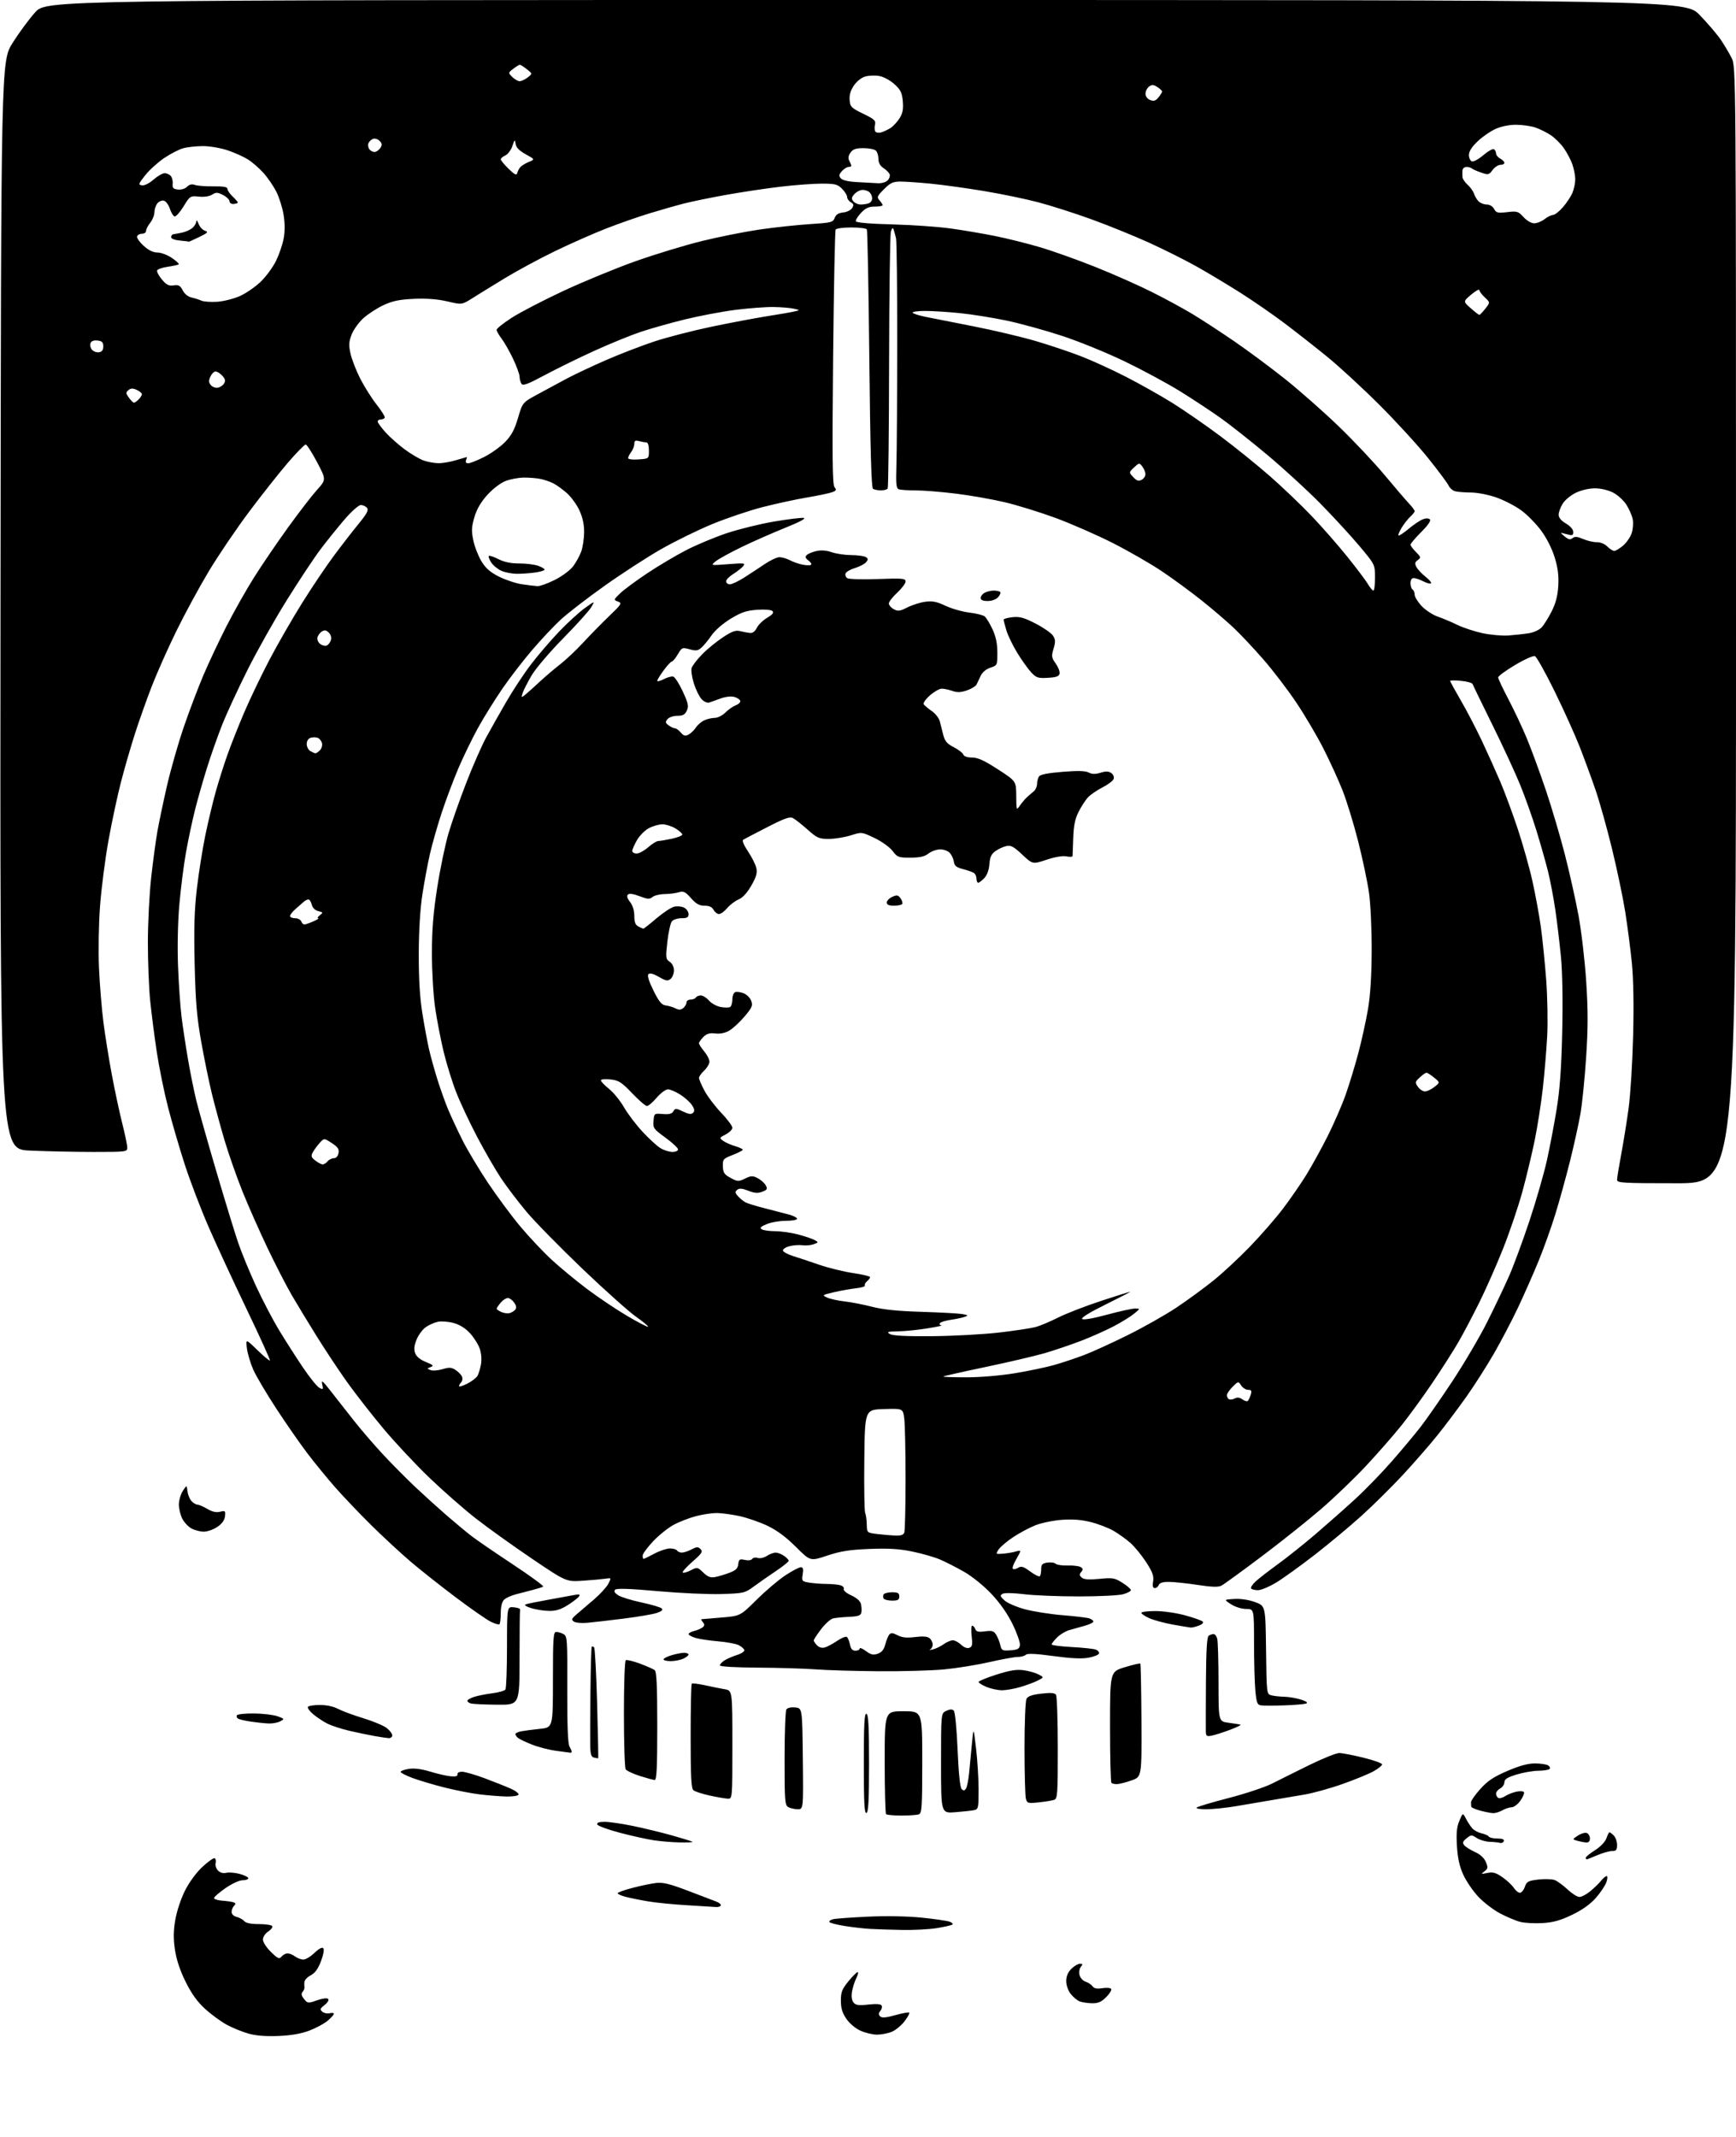 <?xml version="1.0" encoding="UTF-8" standalone="no"?>
<svg 
  version="1.1" 
  xmlns="http://www.w3.org/2000/svg" 
  xmlns:xlink="http://www.w3.org/1999/xlink" 
  xmlns:svg="http://www.w3.org/2000/svg"
  xmlns:rdf="http://www.w3.org/1999/02/22-rdf-syntax-ns#"
  xmlns:cc="http://creativecommons.org/ns#"
  xmlns:dc="http://purl.org/dc/elements/1.1/"
  viewBox="0 0 832 1024"
  width="832"
  height="1024"
>
<style>svg {background-color: white; }</style>"
<path stroke="none" fill="black" fill-rule="evenodd" d="M133.50,975.62C127.44,975.87 122.73,975.50 119.10,974.48C116.14,973.65 111.44,971.74 108.67,970.23C105.90,968.73 101.24,965.32 98.31,962.65C94.56,959.22 91.81,955.40 88.95,949.63C86.28,944.24 84.55,939.05 83.85,934.33C83.06,929.05 83.10,925.32 84.00,920.03C84.68,915.97 86.68,909.92 88.60,906.07C90.65,901.98 94.00,897.40 97.01,894.58C99.77,892.01 102.43,890.15 102.92,890.45C103.41,890.75 103.59,891.83 103.33,892.85C103.06,893.87 103.59,895.44 104.49,896.35C105.53,897.39 107.00,897.79 108.44,897.43C109.70,897.11 112.59,897.35 114.87,897.96C117.14,898.58 119.00,899.51 119.00,900.04C119.00,900.57 117.76,901.00 116.25,901.00C114.70,901.00 111.13,902.64 108.08,904.76C105.10,906.83 102.63,908.97 102.58,909.51C102.54,910.05 104.30,910.63 106.50,910.78C108.70,910.94 111.14,911.29 111.92,911.57C113.00,911.95 113.06,912.34 112.17,913.23C111.53,913.87 111.00,915.20 111.00,916.18C111.00,917.24 112.00,918.21 113.46,918.58C114.81,918.92 116.44,919.83 117.08,920.60C117.84,921.51 120.29,922.00 124.06,922.00C127.26,922.00 130.15,922.43 130.47,922.96C130.80,923.48 129.92,924.66 128.53,925.57C127.10,926.51 126.00,928.18 126.00,929.41C126.00,930.62 127.71,933.26 129.84,935.34C133.21,938.64 133.83,938.90 134.96,937.55C135.67,936.70 136.98,936.01 137.87,936.03C138.77,936.05 140.37,936.72 141.44,937.53C142.51,938.34 144.29,939.00 145.39,939.00C146.50,939.00 148.89,937.56 150.70,935.80C152.75,933.82 154.35,932.96 154.91,933.55C155.46,934.13 155.04,936.58 153.84,939.76C152.44,943.47 150.99,945.47 148.93,946.54C147.32,947.37 145.95,948.83 145.88,949.78C145.82,950.72 145.83,951.88 145.92,952.36C146.00,952.83 145.60,953.78 145.02,954.48C144.26,955.39 144.46,956.35 145.73,957.92C147.44,960.02 147.64,960.04 151.93,958.53C154.52,957.61 156.73,957.33 157.25,957.85C157.77,958.37 157.08,959.58 155.58,960.76C153.37,962.50 153.22,962.94 154.50,964.00C155.32,964.68 156.89,965.00 157.99,964.71C159.10,964.42 160.00,964.56 160.00,965.00C160.00,965.45 158.66,966.95 157.02,968.33C155.37,969.71 151.44,971.83 148.27,973.04C144.37,974.52 139.58,975.36 133.50,975.62zM420.28,974.98C418.20,974.97 414.63,974.11 412.35,973.07C409.96,971.98 407.10,969.57 405.60,967.36C403.68,964.54 403.00,962.26 403.00,958.69C403.00,954.59 403.56,953.15 406.62,949.42C408.61,946.99 410.60,945.00 411.04,945.00C411.49,945.00 411.18,946.34 410.37,947.97C409.55,949.60 408.63,952.52 408.31,954.46C407.95,956.70 408.23,958.57 409.08,959.60C410.16,960.89 411.54,961.08 416.13,960.57C419.82,960.15 422.07,960.30 422.50,961.00C422.87,961.60 422.61,962.76 421.93,963.59C421.00,964.70 420.97,965.37 421.81,966.21C422.65,967.05 424.53,966.90 429.10,965.63C432.48,964.69 435.48,964.15 435.77,964.43C436.05,964.72 435.03,966.58 433.51,968.58C431.98,970.58 429.24,972.84 427.40,973.61C425.57,974.37 422.36,974.99 420.28,974.98zM523.33,959.94C521.22,959.90 518.55,959.49 517.39,959.02C516.23,958.55 514.31,956.94 513.14,955.45C511.90,953.88 511.00,951.29 511.00,949.32C511.00,947.03 511.81,945.10 513.45,943.45C514.80,942.10 516.66,941.00 517.58,941.00C518.94,941.00 519.02,941.27 518.01,942.49C517.32,943.32 517.05,945.05 517.39,946.42C517.73,947.77 519.01,949.19 520.25,949.58C521.48,949.97 522.99,950.97 523.60,951.80C524.39,952.89 525.72,953.14 528.33,952.72C530.33,952.40 532.23,952.56 532.55,953.08C532.87,953.60 531.79,955.37 530.14,957.01C527.83,959.33 526.29,959.99 523.33,959.94zM432.50,924.81C427.00,924.71 420.02,924.49 417.00,924.31C413.98,924.13 408.46,923.50 404.75,922.90C401.04,922.31 397.78,921.46 397.51,921.02C397.24,920.57 398.02,919.97 399.26,919.67C400.49,919.36 408.02,918.81 416.00,918.44C424.83,918.03 434.90,918.22 441.73,918.91C447.91,919.54 453.95,920.42 455.15,920.86C456.36,921.31 456.89,921.95 456.35,922.28C455.80,922.62 452.46,923.37 448.93,923.94C445.39,924.52 438.00,924.91 432.50,924.81zM739.28,921.52C735.55,921.74 730.75,921.49 728.62,920.95C726.48,920.41 722.10,918.57 718.88,916.86C715.66,915.14 710.96,911.53 708.44,908.84C705.92,906.14 702.71,901.43 701.31,898.37C699.50,894.42 698.62,890.45 698.26,884.66C697.88,878.43 698.15,875.56 699.41,872.54C701.07,868.58 701.07,868.58 702.61,871.54C703.45,873.17 704.83,875.26 705.67,876.19C706.52,877.12 708.51,878.17 710.09,878.52C711.68,878.87 713.23,879.57 713.55,880.08C713.86,880.58 715.70,881.00 717.64,881.00C720.04,881.00 721.02,881.40 720.71,882.25C720.46,882.94 719.63,883.32 718.88,883.09C718.12,882.87 715.89,882.63 713.92,882.57C711.95,882.50 709.17,881.69 707.75,880.75C705.29,879.14 705.03,879.15 702.86,880.91C701.00,882.42 700.80,883.05 701.78,884.23C702.44,885.03 704.76,886.49 706.92,887.47C709.46,888.61 711.30,890.31 712.11,892.25C713.21,894.92 713.13,895.44 711.43,896.73C709.65,898.08 709.75,898.14 712.81,897.50C715.48,896.95 716.88,897.34 720.01,899.51C722.15,900.99 724.61,903.28 725.48,904.60C726.34,905.92 727.67,907.00 728.43,907.00C729.18,907.00 730.25,905.72 730.80,904.15C731.68,901.61 732.39,901.23 737.33,900.65C740.37,900.29 743.91,900.42 745.18,900.93C746.46,901.44 749.21,903.47 751.31,905.43C753.40,907.39 755.95,909.00 756.98,909.00C758.01,909.00 760.34,907.76 762.17,906.25C764.00,904.74 766.32,902.49 767.32,901.25C768.32,900.01 769.54,899.00 770.02,899.00C770.50,899.00 770.43,900.33 769.87,901.95C769.30,903.57 767.03,906.95 764.83,909.46C762.17,912.48 758.33,915.21 753.44,917.56C747.83,920.26 744.43,921.21 739.28,921.52zM343.19,913.83C342.26,913.74 336.10,913.36 329.50,912.98C322.90,912.61 314.35,911.76 310.50,911.10C306.65,910.45 301.81,909.46 299.75,908.92C297.69,908.37 296.00,907.60 296.01,907.21C296.01,906.82 299.27,905.65 303.26,904.62C307.24,903.58 312.34,902.53 314.60,902.28C317.74,901.93 321.23,902.79 329.60,905.99C335.59,908.28 341.73,910.62 343.24,911.19C344.74,911.77 345.73,912.63 345.43,913.12C345.13,913.60 344.12,913.92 343.19,913.83zM760.42,891.00C760.19,891.00 760.00,890.64 760.00,890.20C760.00,889.76 762.00,888.14 764.44,886.59C767.06,884.93 769.29,882.60 769.89,880.89C770.44,879.30 771.11,878.00 771.38,878.00C771.64,878.00 772.56,878.71 773.43,879.57C774.29,880.44 775.00,882.46 775.00,884.07C775.00,886.50 774.59,887.00 772.58,887.00C771.25,887.00 768.07,887.90 765.50,889.00C762.93,890.10 760.65,891.00 760.42,891.00zM325.92,882.88C322.39,882.81 316.80,882.35 313.50,881.87C310.20,881.38 302.81,879.75 297.07,878.24C291.34,876.73 286.47,874.94 286.24,874.25C285.96,873.39 287.08,873.00 289.81,873.00C291.99,873.00 298.06,873.88 303.29,874.96C308.52,876.03 317.01,878.10 322.15,879.54C327.29,880.99 331.69,882.36 331.92,882.58C332.15,882.81 329.45,882.94 325.92,882.88zM760.25,882.90C759.29,882.85 757.38,882.48 756.00,882.10C753.50,881.39 753.50,881.39 756.24,879.59C757.75,878.59 759.66,878.04 760.49,878.36C761.32,878.68 762.00,879.85 762.00,880.97C762.00,882.27 761.38,882.96 760.25,882.90zM432.08,870.00C428.37,870.00 425.03,869.70 424.67,869.33C424.30,868.97 424.00,857.72 424.00,844.33C424.00,820.00 424.00,820.00 433.00,820.00C442.00,820.00 442.00,820.00 442.00,844.39C442.00,865.71 441.80,868.86 440.42,869.39C439.55,869.73 435.80,870.00 432.08,870.00zM415.25,868.75C414.27,869.08 414.00,863.89 414.00,845.00C414.00,826.11 414.27,820.92 415.25,821.25C416.20,821.57 416.50,827.22 416.50,845.00C416.50,862.78 416.20,868.43 415.25,868.75zM457.75,868.40C451.00,868.92 451.00,868.92 451.00,844.94C451.00,820.96 451.00,820.96 453.53,819.81C455.32,818.99 456.37,818.97 457.12,819.72C457.73,820.33 458.51,828.31 458.94,838.44C459.43,849.85 460.12,856.52 460.89,857.29C461.81,858.21 462.29,858.15 462.99,857.02C463.48,856.22 464.15,852.85 464.47,849.53C464.79,846.21 465.39,839.90 465.81,835.50C466.57,827.50 466.57,827.50 467.78,837.79C468.45,843.44 469.00,852.32 469.00,857.52C469.00,866.51 468.89,866.98 466.75,867.42C465.51,867.67 461.46,868.11 457.75,868.40zM715.50,868.83C714.40,868.78 711.64,868.24 709.36,867.62C707.08,867.00 705.17,866.16 705.11,865.75C705.05,865.34 705.00,864.37 705.00,863.61C705.00,862.84 707.01,859.98 709.48,857.24C712.96,853.37 715.84,851.45 722.40,848.63C728.27,846.11 732.32,845.00 735.67,845.02C738.33,845.02 741.16,845.45 741.97,845.96C742.78,846.47 743.09,847.25 742.65,847.68C742.21,848.12 739.75,848.50 737.18,848.53C734.61,848.56 729.91,849.39 726.75,850.36C722.40,851.71 721.00,852.60 721.00,854.04C721.00,855.08 720.10,856.41 719.00,857.00C717.90,857.59 717.00,858.70 717.00,859.48C717.00,860.25 717.47,861.17 718.04,861.53C718.62,861.88 720.09,861.52 721.31,860.72C722.53,859.92 724.94,858.95 726.67,858.57C728.40,858.19 730.06,858.28 730.36,858.77C730.66,859.26 729.92,861.08 728.70,862.81C727.49,864.55 725.60,865.99 724.50,866.02C723.40,866.05 721.38,866.71 720.00,867.50C718.62,868.29 716.60,868.89 715.50,868.83zM382.27,866.97C380.75,866.95 378.71,866.48 377.75,865.92C376.17,865.00 376.00,862.80 376.02,842.70C376.02,830.49 376.41,819.90 376.87,819.18C377.38,818.38 379.06,817.98 381.10,818.18C384.50,818.50 384.50,818.50 384.77,842.75C385.04,867.00 385.04,867.00 382.27,866.97zM578.05,866.98C574.98,866.99 573.01,866.63 573.55,866.15C574.07,865.68 581.02,863.61 589.00,861.55C596.98,859.48 606.29,856.38 609.69,854.65C613.10,852.92 621.15,848.91 627.59,845.75C634.03,842.59 640.47,840.01 641.90,840.03C643.33,840.05 648.55,841.06 653.50,842.28C658.45,843.50 662.46,844.95 662.40,845.50C662.35,846.05 660.55,847.50 658.40,848.72C656.26,849.95 649.55,852.70 643.50,854.85C637.45,857.00 629.12,859.30 625.00,859.97C620.88,860.64 613.67,861.86 609.00,862.68C604.33,863.50 596.67,864.80 592.00,865.57C587.33,866.34 581.05,866.97 578.05,866.98zM497.98,863.66C492.62,864.22 492.26,864.12 491.66,861.88C491.31,860.57 491.02,849.68 491.01,837.68C491.01,825.57 491.43,815.07 491.96,814.07C492.66,812.77 494.67,812.07 499.11,811.57C503.76,811.04 505.50,811.20 506.12,812.18C506.57,812.91 506.95,824.37 506.96,837.65C506.98,859.23 506.81,861.86 505.32,862.43C504.41,862.78 501.11,863.33 497.98,863.66zM348.75,861.90C347.51,861.84 343.62,861.17 340.10,860.40C336.58,859.63 333.10,858.50 332.35,857.88C331.28,856.99 331.00,851.59 331.00,832.04C331.00,818.45 331.24,807.10 331.53,806.81C331.82,806.52 334.63,806.85 337.78,807.54C340.92,808.24 345.19,809.09 347.25,809.45C351.00,810.09 351.00,810.09 351.00,836.05C351.00,862.00 351.00,862.00 348.75,861.90zM242.69,860.87C239.84,860.80 234.20,860.36 230.18,859.89C226.15,859.42 218.48,857.93 213.13,856.58C207.78,855.23 200.83,853.16 197.70,851.99C194.56,850.82 192.00,849.50 192.00,849.06C192.00,848.62 193.76,847.97 195.91,847.63C198.50,847.22 201.95,847.66 206.16,848.93C209.64,850.00 214.07,851.01 216.00,851.18C218.40,851.40 219.42,851.11 219.25,850.25C219.10,849.52 220.02,849.00 221.44,849.00C222.78,849.00 227.61,850.39 232.19,852.09C236.76,853.80 242.44,856.05 244.80,857.11C247.17,858.16 248.83,859.47 248.49,860.01C248.16,860.56 245.55,860.94 242.69,860.87zM535.42,854.92C534.27,854.97 533.03,854.70 532.67,854.33C532.30,853.97 532.00,841.83 532.00,827.36C532.00,801.06 532.00,801.06 539.05,798.92C542.93,797.74 546.29,796.95 546.51,797.18C546.73,797.40 546.97,809.69 547.05,824.50C547.19,851.43 547.19,851.43 542.34,853.14C539.68,854.08 536.56,854.88 535.42,854.92zM313.75,852.95C313.06,852.92 309.84,852.04 306.60,851.01C303.35,849.97 300.32,848.53 299.86,847.81C299.40,847.09 299.02,835.16 299.02,821.31C299.01,807.30 299.40,795.87 299.91,795.56C300.41,795.25 303.44,795.98 306.66,797.17C309.87,798.37 313.06,799.77 313.75,800.30C314.69,801.01 315.00,807.59 315.00,827.12C315.00,847.19 314.72,852.99 313.75,852.95zM286.70,842.54C286.59,842.59 285.71,842.46 284.75,842.24C283.38,841.94 282.97,840.73 282.88,836.68C282.81,833.83 282.86,822.05 282.98,810.50C283.10,798.95 283.38,789.31 283.60,789.08C283.82,788.85 284.33,788.99 284.73,789.40C285.13,789.80 285.78,801.90 286.18,816.28C286.57,830.67 286.80,842.48 286.70,842.54zM273.25,839.87C272.84,839.80 269.80,839.39 266.50,838.96C263.20,838.53 258.03,837.20 255.00,836.00C251.98,834.81 248.94,833.37 248.25,832.79C247.56,832.22 247.00,831.40 247.00,830.96C247.00,830.52 248.24,829.92 249.75,829.63C251.26,829.34 255.31,828.81 258.75,828.45C265.00,827.80 265.00,827.80 265.00,804.90C265.00,784.78 265.19,782.00 266.57,782.00C267.43,782.00 268.99,782.46 270.05,783.03C271.86,784.00 271.96,785.39 271.87,809.38C271.81,826.22 272.15,835.41 272.89,836.79C273.50,837.93 274.00,839.12 274.00,839.43C274.00,839.75 273.66,839.94 273.25,839.87zM186.25,832.89C185.29,832.83 182.25,832.38 179.50,831.89C176.75,831.41 171.35,830.28 167.50,829.39C163.65,828.49 158.87,826.94 156.88,825.93C154.89,824.92 151.86,822.91 150.13,821.46C148.41,820.01 147.25,818.41 147.56,817.91C147.87,817.41 150.46,817.00 153.32,817.00C156.49,817.00 159.89,817.73 162.01,818.87C163.93,819.89 169.37,821.91 174.10,823.35C178.82,824.79 183.89,826.91 185.35,828.06C186.81,829.21 188.00,830.79 188.00,831.57C188.00,832.36 187.21,832.95 186.25,832.89zM580.78,831.69C578.38,832.17 577.99,831.93 577.91,829.88C577.86,828.57 577.89,817.84 577.96,806.03C578.06,790.54 578.43,784.34 579.30,783.79C579.96,783.37 581.01,783.02 581.63,783.02C582.26,783.01 583.04,784.01 583.37,785.25C583.70,786.49 583.98,795.91 583.99,806.19C584.00,824.88 584.00,824.88 588.75,825.52C591.36,825.87 593.95,826.27 594.50,826.41C595.05,826.55 592.81,827.67 589.53,828.90C586.24,830.13 582.30,831.39 580.78,831.69zM128.82,825.88C126.99,825.81 123.18,825.41 120.35,825.00C117.52,824.58 114.70,823.93 114.08,823.55C113.47,823.17 113.23,822.44 113.54,821.93C113.86,821.42 117.58,821.03 121.81,821.08C126.04,821.12 131.07,821.72 132.99,822.41C136.37,823.63 136.41,823.71 134.31,824.84C133.11,825.48 130.64,825.94 128.82,825.88zM615.50,817.20C610.55,817.36 605.55,817.36 604.39,817.20C602.56,816.94 602.20,816.01 601.65,810.20C601.30,806.51 601.01,796.19 601.01,787.25C601.00,771.00 601.00,771.00 597.25,771.00C595.07,770.99 592.03,770.05 590.00,768.75C586.50,766.50 586.50,766.50 591.58,766.20C594.71,766.02 598.54,766.61 601.58,767.73C606.50,769.56 606.50,769.56 606.77,790.67C607.04,811.55 607.06,811.78 609.27,812.37C610.50,812.70 613.30,813.01 615.50,813.06C617.70,813.11 621.30,813.73 623.50,814.43C626.12,815.27 626.98,815.92 626.00,816.31C625.17,816.63 620.45,817.03 615.50,817.20zM238.25,816.88C232.34,816.82 226.71,816.56 225.75,816.31C224.79,816.06 224.00,815.47 224.00,815.00C224.00,814.54 225.46,813.69 227.25,813.12C229.04,812.54 232.97,811.77 236.00,811.39C239.03,811.01 241.83,810.21 242.23,809.60C242.64,809.00 242.98,799.81 242.98,789.19C243.00,769.87 243.00,769.87 246.25,770.19C248.04,770.36 249.39,770.84 249.25,771.25C249.11,771.66 249.00,782.12 249.00,794.50C249.00,817.00 249.00,817.00 238.25,816.88zM480.07,809.95C478.11,809.92 474.81,809.20 472.75,808.34C470.69,807.49 469.00,806.42 469.00,805.98C469.00,805.54 472.84,803.95 477.54,802.46C484.00,800.40 487.18,799.89 490.57,800.35C493.04,800.69 496.26,801.60 497.72,802.36C500.38,803.75 500.38,803.75 497.44,805.27C495.82,806.10 492.06,807.51 489.07,808.39C486.08,809.28 482.03,809.98 480.07,809.95zM421.00,800.84C409.73,800.75 396.23,800.35 391.00,799.95C385.77,799.55 373.29,799.17 363.25,799.11C352.11,799.04 345.00,798.62 345.00,798.02C345.00,797.49 346.01,796.41 347.25,795.63C348.49,794.86 351.21,793.68 353.30,793.02C355.39,792.35 356.93,791.29 356.72,790.66C356.51,790.02 355.28,788.97 353.99,788.32C352.70,787.67 348.24,786.85 344.07,786.49C339.91,786.14 335.04,785.40 333.25,784.85C331.46,784.30 330.00,783.48 330.00,783.03C330.00,782.58 331.23,781.91 332.74,781.53C334.25,781.15 336.06,780.37 336.76,779.79C337.71,779.00 337.74,778.40 336.89,777.37C336.27,776.62 335.92,775.96 336.13,775.92C336.33,775.88 340.61,775.51 345.64,775.11C354.77,774.37 354.77,774.37 362.64,766.56C366.96,762.27 373.16,757.02 376.41,754.88C379.65,752.75 382.97,751.00 383.79,751.00C384.90,751.00 385.13,751.82 384.71,754.38C384.19,757.63 384.31,757.79 387.83,758.37C389.85,758.71 393.52,758.99 396.00,759.00C398.48,759.02 401.48,759.29 402.68,759.61C403.88,759.93 404.65,760.75 404.39,761.43C404.12,762.14 405.63,763.43 407.98,764.49C410.50,765.63 412.26,767.18 412.61,768.58C412.92,769.83 413.02,771.66 412.83,772.67C412.55,774.14 411.40,774.55 406.99,774.76C403.97,774.90 400.50,775.24 399.29,775.52C398.07,775.79 395.48,778.10 393.54,780.65C391.59,783.20 390.00,785.64 390.00,786.07C390.00,786.50 390.72,787.58 391.61,788.46C392.61,789.47 394.01,789.83 395.36,789.43C396.53,789.09 399.16,787.68 401.19,786.30C403.22,784.93 405.30,784.07 405.81,784.38C406.32,784.70 407.01,786.32 407.35,787.98C407.78,790.15 408.52,791.00 409.98,791.00C411.09,791.00 412.00,790.54 412.00,789.97C412.00,789.40 413.35,789.94 415.00,791.16C417.42,792.95 418.53,793.20 420.69,792.44C422.59,791.77 423.64,790.47 424.28,788.00C424.77,786.07 425.63,783.95 426.19,783.28C426.98,782.32 427.85,782.39 430.17,783.59C432.36,784.72 434.57,784.95 438.58,784.45C442.32,783.98 444.48,784.15 445.51,785.01C446.33,785.69 447.00,787.05 447.00,788.04C447.00,789.03 446.44,790.09 445.75,790.41C445.06,790.72 445.62,790.72 447.00,790.41C448.38,790.09 450.72,788.97 452.21,787.92C453.70,786.86 455.70,786.00 456.65,786.00C457.59,786.00 459.39,786.96 460.63,788.13C462.03,789.44 463.54,790.01 464.59,789.61C465.97,789.07 466.17,788.08 465.68,783.98C465.36,781.24 465.47,779.00 465.94,779.00C466.41,779.00 467.07,779.73 467.41,780.63C467.90,781.90 468.93,782.14 472.05,781.72C475.42,781.27 476.29,781.53 477.42,783.34C478.16,784.53 479.06,786.76 479.41,788.31C480.02,790.90 480.38,791.09 484.28,790.81C487.74,790.55 488.56,790.11 488.81,788.31C488.98,787.11 487.41,782.62 485.32,778.32C482.86,773.29 479.26,768.14 475.17,763.80C471.56,759.97 465.96,755.43 462.16,753.25C458.50,751.15 453.25,748.47 450.50,747.29C447.75,746.12 441.70,744.39 437.07,743.45C430.74,742.17 425.61,741.87 416.57,742.24C407.04,742.63 402.80,743.31 396.43,745.44C388.35,748.15 388.35,748.15 381.43,741.24C376.69,736.51 372.36,733.30 367.75,731.11C364.03,729.34 357.96,727.25 354.25,726.46C350.54,725.68 345.68,725.03 343.46,725.02C341.24,725.01 336.77,725.69 333.53,726.53C330.30,727.38 325.47,729.25 322.81,730.70C320.15,732.15 315.73,735.70 312.99,738.60C310.25,741.51 308.00,744.58 308.00,745.44C308.00,746.30 308.20,747.00 308.45,747.00C308.69,747.00 311.01,745.88 313.60,744.50C316.18,743.12 319.55,742.00 321.09,742.00C322.63,742.00 324.16,742.45 324.50,743.00C324.84,743.55 325.88,744.00 326.81,743.99C327.74,743.99 329.82,743.30 331.43,742.46C333.93,741.15 334.56,741.13 335.75,742.32C336.94,743.51 336.38,744.39 331.88,748.33C328.98,750.86 326.88,753.21 327.21,753.54C327.54,753.88 329.26,753.40 331.02,752.49C334.15,750.87 334.28,750.89 337.04,753.54C339.19,755.60 340.54,756.12 342.68,755.72C344.23,755.43 347.30,754.52 349.50,753.69C352.61,752.53 353.57,751.61 353.82,749.54C354.11,747.18 354.47,746.94 356.98,747.50C358.62,747.86 360.09,747.66 360.49,747.02C360.86,746.41 362.05,746.20 363.13,746.54C364.24,746.89 366.16,746.47 367.51,745.58C368.84,744.71 370.75,744.00 371.74,744.00C372.74,744.00 374.56,744.70 375.78,745.56C377.00,746.41 378.00,747.48 378.00,747.92C378.00,748.36 375.19,750.61 371.75,752.91C368.31,755.21 363.55,758.54 361.17,760.30C357.00,763.38 356.42,763.51 345.67,763.85C339.53,764.04 325.81,763.41 315.19,762.46C301.76,761.25 295.56,761.04 294.83,761.77C294.10,762.50 294.53,763.30 296.23,764.41C297.57,765.29 302.60,766.85 307.40,767.87C312.20,768.89 316.59,770.19 317.15,770.75C317.86,771.46 317.10,772.14 314.74,772.92C312.84,773.55 305.71,774.76 298.89,775.62C292.08,776.47 284.25,777.38 281.50,777.63C278.75,777.88 275.82,777.61 275.00,777.03C273.73,776.13 273.96,775.58 276.50,773.43C278.15,772.04 281.87,768.86 284.76,766.37C287.66,763.89 290.70,760.55 291.53,758.95C293.02,756.06 293.02,756.05 290.26,756.48C288.74,756.71 283.87,757.16 279.44,757.46C271.39,758.01 271.39,758.01 254.97,746.92C245.93,740.81 233.84,732.15 228.09,727.66C222.34,723.17 212.25,714.33 205.67,708.00C199.09,701.67 189.16,691.05 183.60,684.40C178.05,677.74 170.32,667.84 166.43,662.40C162.54,656.95 156.00,647.10 151.89,640.50C147.77,633.90 142.32,624.90 139.76,620.50C137.20,616.10 132.00,605.98 128.19,598.00C124.39,590.02 119.01,577.88 116.24,571.00C113.47,564.12 109.60,553.10 107.64,546.50C105.68,539.90 102.93,529.77 101.52,524.00C100.12,518.23 97.81,506.98 96.40,499.00C94.34,487.41 93.72,479.99 93.29,462.00C92.89,444.91 93.14,436.20 94.36,425.78C95.24,418.24 97.07,406.72 98.42,400.19C99.77,393.66 102.02,384.28 103.40,379.34C104.79,374.40 107.29,366.51 108.95,361.81C110.61,357.11 114.25,347.91 117.04,341.38C119.84,334.85 125.32,323.43 129.22,316.00C133.13,308.57 140.12,296.43 144.76,289.00C149.40,281.57 156.19,271.47 159.85,266.54C163.51,261.61 168.87,254.68 171.76,251.15C175.88,246.12 176.77,244.43 175.89,243.36C175.26,242.61 173.93,242.00 172.92,242.00C171.90,242.00 168.45,245.07 165.08,248.98C161.78,252.83 156.58,259.28 153.54,263.32C150.49,267.37 143.25,278.29 137.45,287.59C131.64,296.89 123.18,311.93 118.64,321.00C114.10,330.07 108.68,341.77 106.59,347.00C104.51,352.23 101.24,361.45 99.34,367.50C97.43,373.55 94.80,382.77 93.48,388.00C92.16,393.23 90.20,402.45 89.13,408.50C88.05,414.55 86.62,425.80 85.95,433.50C85.22,441.89 84.97,453.71 85.33,463.00C85.66,471.52 86.40,482.32 86.98,487.00C87.55,491.68 88.95,500.90 90.08,507.50C91.21,514.10 93.02,523.10 94.12,527.50C95.21,531.90 99.47,546.98 103.59,561.00C107.72,575.02 112.45,590.49 114.10,595.37C115.76,600.24 119.65,609.69 122.74,616.37C125.84,623.04 130.77,632.47 133.70,637.32C136.64,642.17 141.73,650.14 145.02,655.03C148.31,659.93 151.92,664.42 153.04,665.02C154.90,666.02 155.01,665.88 154.41,663.30C153.87,661.04 154.65,661.65 158.42,666.50C160.99,669.80 166.01,676.19 169.57,680.70C173.13,685.22 179.53,692.64 183.79,697.20C188.06,701.77 194.91,708.67 199.02,712.55C203.14,716.43 209.88,722.53 214.00,726.11C218.12,729.68 223.49,734.14 225.92,736.02C228.35,737.90 237.27,744.01 245.74,749.61C254.21,755.21 260.78,760.02 260.32,760.29C259.87,760.57 257.70,761.26 255.50,761.83C253.30,762.40 249.61,763.36 247.30,763.96C244.98,764.56 242.39,765.75 241.55,766.60C240.58,767.56 240.00,769.94 240.00,772.90C240.00,775.52 239.72,777.95 239.38,778.29C239.03,778.63 237.08,778.06 235.04,777.02C233.00,775.98 225.51,770.76 218.41,765.42C211.31,760.08 201.68,752.46 197.00,748.49C192.32,744.52 183.76,736.60 177.97,730.89C172.18,725.17 164.30,716.90 160.45,712.50C156.61,708.10 150.67,700.83 147.27,696.36C143.86,691.88 137.19,682.28 132.45,675.04C127.71,667.80 122.73,659.38 121.38,656.33C120.04,653.29 118.67,648.70 118.34,646.15C117.75,641.50 117.75,641.50 123.35,646.94C126.43,649.93 129.14,652.18 129.37,651.94C129.60,651.70 124.61,640.70 118.28,627.50C111.95,614.30 103.72,596.51 99.99,587.96C96.26,579.41 91.11,565.91 88.53,557.96C85.96,550.01 82.35,537.65 80.51,530.50C78.67,523.35 76.24,511.43 75.12,504.00C74.00,496.57 72.59,485.55 71.97,479.50C71.36,473.45 70.87,460.85 70.87,451.50C70.88,442.15 71.60,428.14 72.47,420.36C73.34,412.58 74.68,402.68 75.44,398.36C76.20,394.04 78.26,384.25 80.01,376.61C81.76,368.97 85.35,356.37 88.00,348.61C90.65,340.85 94.93,329.55 97.51,323.50C100.09,317.45 105.07,306.88 108.58,300.00C112.09,293.12 118.01,282.65 121.74,276.72C125.47,270.79 132.79,260.03 138.01,252.81C143.23,245.59 149.49,237.46 151.93,234.75C156.36,229.81 156.36,229.81 151.93,221.42C149.49,216.80 147.05,213.02 146.50,213.01C145.95,213.01 142.17,216.87 138.10,221.58C134.03,226.30 125.68,236.84 119.56,245.01C113.43,253.17 104.68,266.07 100.11,273.68C95.54,281.28 88.50,294.25 84.47,302.50C80.43,310.75 75.13,322.68 72.68,329.00C70.24,335.32 66.65,345.45 64.70,351.50C62.75,357.55 59.75,367.90 58.04,374.50C56.32,381.10 53.61,393.76 52.01,402.64C50.40,411.51 48.58,425.68 47.95,434.14C47.30,442.89 47.08,455.74 47.45,464.00C47.81,471.98 48.77,483.68 49.58,490.00C50.40,496.32 52.21,507.57 53.60,515.00C54.99,522.42 57.22,532.86 58.56,538.18C59.90,543.51 61.00,548.79 61.00,549.93C61.00,551.94 60.51,552.00 44.75,552.00C35.81,551.99 22.08,551.70 14.24,551.34C-0.01,550.69 -0.01,550.69 0.24,290.05C0.50,29.42 0.50,29.42 6.00,20.63C9.03,15.80 13.90,9.19 16.83,5.93C22.17,0.00 22.17,0.00 414.91,-0.00C807.66,-0.00 807.66,-0.00 814.65,7.25C818.49,11.24 823.00,16.52 824.68,19.00C826.35,21.48 828.69,25.39 829.86,27.71C832.00,31.92 832.00,31.92 832.00,299.46C832.00,567.00 832.00,567.00 803.50,567.00C777.63,567.00 775.00,566.85 775.00,565.34C775.00,564.43 775.90,558.92 776.99,553.09C778.08,547.27 779.68,537.33 780.54,531.00C781.40,524.67 782.37,509.14 782.69,496.47C783.07,481.67 782.85,469.16 782.09,461.47C781.43,454.89 780.01,443.88 778.92,437.00C777.83,430.12 774.95,416.40 772.52,406.50C770.10,396.60 766.56,384.00 764.67,378.50C762.78,373.00 759.39,363.77 757.14,358.00C754.88,352.23 749.45,340.18 745.05,331.23C740.66,322.28 736.42,314.71 735.62,314.41C734.83,314.10 730.54,316.02 726.09,318.68C721.65,321.33 718.01,324.00 718.01,324.61C718.00,325.21 720.23,329.94 722.94,335.11C725.66,340.27 729.66,348.77 731.82,354.00C733.98,359.23 738.03,370.25 740.82,378.50C743.60,386.75 747.71,400.59 749.93,409.25C752.16,417.91 755.13,431.16 756.52,438.70C757.91,446.23 759.57,460.48 760.21,470.36C761.11,484.17 761.10,492.54 760.18,506.58C759.52,516.62 758.29,528.81 757.45,533.67C756.61,538.53 754.34,548.80 752.42,556.50C750.49,564.20 747.32,575.67 745.36,582.00C743.40,588.33 739.78,598.42 737.31,604.43C734.84,610.44 730.46,620.35 727.58,626.47C724.70,632.58 719.50,642.51 716.03,648.54C712.56,654.57 706.58,663.94 702.73,669.37C698.88,674.80 692.69,683.04 688.97,687.68C685.25,692.32 677.77,700.89 672.37,706.72C666.96,712.55 658.00,721.41 652.46,726.41C646.93,731.41 636.89,739.77 630.16,745.00C623.42,750.23 615.15,756.19 611.78,758.25C608.40,760.31 604.40,762.00 602.88,762.00C601.36,762.00 599.88,761.62 599.59,761.15C599.31,760.69 600.29,759.18 601.79,757.80C603.28,756.42 608.10,752.68 612.50,749.49C616.90,746.30 625.00,739.84 630.50,735.13C636.00,730.42 644.45,722.95 649.28,718.53C654.11,714.11 662.00,706.00 666.82,700.50C671.63,695.00 677.86,687.58 680.65,684.00C683.45,680.42 690.34,670.53 695.98,662.01C701.61,653.49 709.15,640.69 712.72,633.56C716.30,626.42 721.02,616.52 723.21,611.54C725.40,606.57 729.82,594.62 733.02,585.00C736.22,575.38 739.98,562.33 741.38,556.00C742.78,549.67 744.88,538.65 746.04,531.50C747.58,522.03 748.31,511.98 748.71,494.49C749.05,479.52 748.82,465.96 748.10,458.49C747.46,451.90 746.25,441.77 745.41,436.00C744.57,430.23 742.98,421.90 741.89,417.50C740.79,413.10 738.30,404.32 736.35,398.00C734.40,391.68 730.88,381.77 728.52,376.00C726.16,370.23 720.16,357.26 715.18,347.19C710.20,337.12 705.97,328.40 705.77,327.81C705.58,327.23 703.07,326.52 700.21,326.25C697.34,325.97 695.00,325.99 695.00,326.29C695.00,326.60 697.31,330.82 700.13,335.67C702.96,340.53 707.49,349.23 710.21,355.00C712.93,360.77 716.89,369.57 719.02,374.56C721.14,379.54 724.89,389.66 727.35,397.06C729.81,404.45 733.00,415.76 734.43,422.19C735.86,428.63 737.68,438.53 738.47,444.19C739.26,449.86 740.41,461.25 741.03,469.50C741.65,477.75 741.87,489.90 741.51,496.50C741.16,503.10 740.22,514.31 739.43,521.41C738.63,528.52 736.88,539.77 735.53,546.41C734.17,553.06 731.49,564.22 729.57,571.22C727.65,578.21 723.54,590.32 720.45,598.13C717.36,605.93 712.20,617.62 708.99,624.11C705.77,630.60 701.24,639.19 698.91,643.20C696.59,647.22 691.04,655.90 686.60,662.50C682.15,669.10 675.47,678.29 671.76,682.92C668.05,687.56 660.44,696.26 654.84,702.27C649.25,708.27 639.45,717.68 633.08,723.17C626.71,728.66 613.85,738.91 604.50,745.94C595.15,752.97 586.56,759.21 585.41,759.81C583.87,760.61 580.84,760.52 573.91,759.47C568.73,758.68 562.57,758.03 560.22,758.02C557.32,758.01 555.75,758.49 555.36,759.50C555.05,760.33 554.19,761.00 553.46,761.00C552.52,761.00 552.28,760.05 552.64,757.75C553.05,755.15 552.37,753.30 549.26,748.50C547.11,745.20 543.72,741.07 541.72,739.32C539.72,737.56 536.14,734.99 533.77,733.60C531.39,732.21 526.54,730.33 522.98,729.41C518.46,728.25 514.24,727.91 509.00,728.28C504.88,728.57 499.14,729.74 496.27,730.88C493.39,732.02 488.57,734.59 485.56,736.59C482.54,738.59 479.41,741.26 478.59,742.51C477.12,744.75 477.15,744.78 480.80,744.49C482.83,744.32 485.51,743.86 486.75,743.48C487.99,743.09 489.00,743.02 489.00,743.33C489.00,743.63 488.04,745.51 486.88,747.49C485.71,749.47 485.05,751.39 485.42,751.75C485.79,752.12 486.92,751.91 487.93,751.27C489.45,750.33 490.47,750.63 493.74,753.04C495.92,754.65 498.00,755.67 498.35,755.31C498.71,754.96 499.00,753.44 499.00,751.95C499.00,749.69 499.51,749.15 501.98,748.79C503.61,748.55 505.40,748.80 505.94,749.34C506.48,749.88 509.08,750.25 511.71,750.17C514.34,750.09 517.15,750.43 517.94,750.93C519.07,751.65 519.12,752.15 518.17,753.29C517.23,754.43 517.30,755.00 518.49,756.00C519.59,756.90 521.97,757.06 526.94,756.57C533.28,755.95 534.21,756.11 537.93,758.46C540.17,759.87 542.00,761.45 542.00,761.97C542.00,762.48 540.31,763.37 538.25,763.95C536.19,764.52 526.62,764.99 517.00,764.99C507.38,764.99 495.58,764.51 490.79,763.93C485.72,763.30 481.42,763.22 480.51,763.73C479.17,764.49 479.28,764.92 481.37,766.87C482.69,768.12 487.09,770.03 491.14,771.12C495.19,772.21 503.33,773.50 509.23,773.98C515.14,774.46 520.87,775.14 521.98,775.49C523.09,775.85 524.00,776.54 524.00,777.03C524.00,777.52 522.09,778.44 519.75,779.08C517.41,779.72 514.08,780.66 512.34,781.17C510.60,781.68 508.01,783.26 506.59,784.68C505.16,786.11 504.00,787.60 504.00,788.00C504.00,788.40 508.39,788.96 513.75,789.25C519.11,789.53 524.31,790.10 525.29,790.51C526.28,790.91 526.92,791.75 526.71,792.37C526.50,792.99 524.24,793.89 521.67,794.36C518.47,794.95 513.19,794.70 504.85,793.56C496.38,792.41 492.38,792.22 491.65,792.95C491.07,793.53 489.31,794.00 487.73,794.00C486.15,794.00 480.05,795.11 474.18,796.46C468.30,797.81 458.55,799.38 452.50,799.96C446.45,800.53 432.27,800.93 421.00,800.84zM321.45,796.00C319.55,796.00 318.00,795.62 318.00,795.16C318.00,794.70 319.74,793.80 321.87,793.16C323.99,792.52 326.69,792.00 327.87,792.00C329.04,792.00 330.00,792.38 330.00,792.84C330.00,793.30 328.85,794.20 327.45,794.84C326.05,795.48 323.35,796.00 321.45,796.00zM570.68,779.91C570.03,779.86 566.15,779.21 562.05,778.47C557.95,777.73 552.89,776.35 550.80,775.41C548.71,774.47 547.00,773.31 547.00,772.85C547.00,772.38 550.05,772.00 553.77,772.00C557.53,772.00 563.87,772.92 568.02,774.06C572.13,775.20 575.91,776.53 576.41,777.03C576.96,777.56 576.23,778.34 574.60,778.96C573.10,779.53 571.34,779.96 570.68,779.91zM263.05,771.92C260.55,771.88 256.70,771.27 254.50,770.57C252.03,769.78 251.07,769.09 252.00,768.77C252.82,768.48 257.77,767.48 263.00,766.54C268.23,765.61 273.81,764.59 275.41,764.27C277.58,763.83 278.12,764.00 277.54,764.94C277.11,765.63 274.70,767.50 272.18,769.10C268.77,771.26 266.45,771.98 263.05,771.92zM427.56,767.00C425.67,767.00 423.84,766.55 423.50,766.00C423.16,765.45 423.16,764.55 423.50,764.00C423.84,763.45 425.67,763.00 427.56,763.00C430.33,763.00 431.00,763.39 431.00,765.00C431.00,766.61 430.33,767.00 427.56,767.00zM429.14,735.84C431.65,735.95 432.98,735.51 433.39,734.42C433.73,733.55 434.00,721.91 434.00,708.56C434.00,695.20 433.71,682.18 433.36,679.60C432.72,674.93 432.72,674.93 423.61,675.21C414.50,675.50 414.50,675.50 414.23,699.48C414.08,712.67 414.27,724.14 414.64,724.98C415.02,725.82 415.36,728.30 415.41,730.50C415.50,734.50 415.50,734.50 420.50,735.09C423.25,735.42 427.14,735.76 429.14,735.84zM97.60,733.96C95.90,733.94 93.27,733.25 91.76,732.43C90.26,731.62 88.28,729.51 87.38,727.76C86.47,726.01 85.73,722.95 85.73,720.96C85.73,718.97 86.58,716.04 87.61,714.45C89.50,711.55 89.50,711.55 89.83,714.53C90.02,716.16 90.87,718.29 91.74,719.25C92.60,720.21 93.89,721.00 94.60,721.00C95.31,721.00 97.44,721.92 99.35,723.04C101.74,724.45 103.64,724.88 105.48,724.41C107.96,723.79 108.13,723.96 107.83,726.59C107.61,728.50 106.38,730.19 104.10,731.72C102.23,732.97 99.31,733.98 97.60,733.96zM598.08,671.25C598.46,670.84 599.08,669.49 599.45,668.25C600.00,666.45 599.74,666.00 598.19,666.00C597.12,666.00 595.62,665.06 594.85,663.91C593.46,661.81 593.46,661.81 590.73,664.54C589.23,666.04 588.00,667.86 588.00,668.58C588.00,669.29 588.44,670.15 588.98,670.49C589.52,670.82 590.76,670.66 591.74,670.14C592.99,669.47 594.12,669.61 595.46,670.59C596.52,671.37 597.70,671.67 598.08,671.25zM223.97,663.02C226.15,661.90 228.36,660.20 228.88,659.23C229.40,658.26 230.13,655.81 230.51,653.80C230.91,651.66 230.69,648.59 229.98,646.43C229.31,644.40 227.24,641.06 225.38,639.00C223.19,636.57 220.43,634.82 217.51,634.00C215.04,633.31 211.63,633.02 209.93,633.36C208.22,633.71 205.57,634.88 204.03,635.98C202.49,637.08 200.51,639.77 199.63,641.97C198.47,644.86 198.30,646.65 198.99,648.48C199.60,650.08 201.47,651.60 204.15,652.67C207.64,654.07 208.02,654.47 206.42,655.07C204.59,655.75 204.58,655.82 206.33,656.53C207.33,656.94 209.91,656.74 212.06,656.10C215.33,655.12 216.36,655.19 218.40,656.53C219.74,657.40 221.11,658.84 221.45,659.73C221.79,660.61 221.60,661.80 221.03,662.37C220.46,662.94 220.00,663.77 220.00,664.22C220.00,664.67 221.78,664.13 223.97,663.02zM463.08,660.00C469.75,660.00 479.50,659.18 486.50,658.02C493.10,656.93 501.62,655.14 505.43,654.04C509.23,652.94 515.53,650.84 519.43,649.37C523.32,647.91 532.80,643.59 540.50,639.77C548.20,635.95 558.77,629.96 564.00,626.46C569.23,622.96 577.10,617.20 581.50,613.66C585.90,610.13 593.79,602.79 599.04,597.37C604.28,591.94 611.40,583.77 614.85,579.22C618.31,574.67 623.31,567.43 625.98,563.13C628.64,558.84 633.28,550.41 636.30,544.41C639.31,538.40 643.19,529.48 644.92,524.58C646.65,519.67 649.39,510.67 651.01,504.58C652.62,498.49 654.71,489.00 655.64,483.50C656.76,476.83 657.35,467.50 657.39,455.50C657.43,445.59 656.87,433.23 656.14,428.00C655.41,422.77 653.06,411.60 650.92,403.17C648.78,394.73 645.40,383.71 643.40,378.67C641.40,373.63 637.29,364.63 634.26,358.68C631.24,352.74 625.43,342.88 621.36,336.79C617.29,330.70 610.19,321.39 605.59,316.11C600.98,310.82 594.58,304.00 591.36,300.95C588.14,297.90 581.23,291.98 576.00,287.80C570.77,283.62 562.06,277.24 556.64,273.61C551.22,269.99 540.64,263.92 533.14,260.12C525.64,256.33 513.42,250.98 506.00,248.23C498.57,245.49 487.55,242.08 481.50,240.65C475.45,239.23 464.89,237.37 458.03,236.53C451.17,235.69 442.55,235.00 438.86,235.00C435.18,235.00 431.51,234.75 430.71,234.44C429.54,233.99 429.33,231.84 429.61,223.19C429.81,217.31 429.98,191.01 430.00,164.75C430.02,138.49 429.77,115.77 429.44,114.25C429.10,112.74 428.58,110.83 428.28,110.00C427.88,108.92 427.52,109.20 426.97,111.00C426.56,112.38 426.17,140.43 426.11,173.35C426.05,206.27 425.75,233.60 425.44,234.10C425.13,234.59 423.67,234.99 422.19,234.98C420.71,234.98 419.00,234.64 418.39,234.23C417.61,233.72 417.09,215.36 416.64,172.16C416.29,138.42 415.75,110.41 415.44,109.91C415.14,109.41 411.79,109.00 408.00,109.00C404.21,109.00 400.84,109.45 400.49,110.01C400.15,110.56 399.61,138.22 399.28,171.47C398.81,219.38 398.95,232.24 399.95,233.45C401.01,234.72 400.83,235.11 398.86,235.85C397.56,236.34 392.09,237.49 386.70,238.40C381.32,239.31 371.71,241.40 365.37,243.03C359.02,244.67 348.23,248.31 341.38,251.13C334.53,253.95 323.43,259.39 316.71,263.23C310.00,267.07 297.77,275.00 289.55,280.86C281.33,286.71 271.98,293.92 268.77,296.89C265.56,299.85 259.42,306.37 255.12,311.39C250.82,316.40 244.37,324.77 240.77,330.00C237.18,335.23 231.94,343.65 229.13,348.73C226.32,353.81 222.06,362.58 219.66,368.23C217.26,373.88 213.66,383.45 211.67,389.50C209.68,395.55 207.17,404.32 206.10,409.00C205.02,413.68 203.38,422.45 202.45,428.50C201.36,435.55 200.74,445.78 200.70,457.00C200.67,469.09 201.20,477.90 202.41,485.50C203.38,491.55 204.83,499.34 205.62,502.82C206.42,506.29 208.23,512.81 209.65,517.32C211.06,521.82 213.34,528.20 214.71,531.50C216.09,534.80 219.18,541.44 221.58,546.25C223.99,551.06 229.56,560.37 233.96,566.94C238.37,573.52 245.35,582.93 249.49,587.86C253.63,592.79 260.27,599.84 264.25,603.53C268.24,607.22 275.89,613.55 281.25,617.59C286.61,621.63 295.30,627.47 300.57,630.56C305.83,633.66 310.34,636.00 310.58,635.75C310.83,635.51 308.23,633.35 304.82,630.96C301.41,628.57 289.88,618.26 279.19,608.05C268.51,597.85 256.43,585.53 252.35,580.68C248.27,575.82 242.74,568.53 240.05,564.48C237.37,560.43 232.25,551.57 228.69,544.80C225.13,538.04 220.62,528.45 218.68,523.50C216.73,518.55 214.00,509.77 212.62,504.00C211.23,498.23 209.39,488.72 208.54,482.87C207.68,476.94 207.00,465.49 207.00,456.94C207.00,445.49 207.64,437.53 209.55,425.29C210.95,416.30 213.40,404.55 214.99,399.19C216.58,393.83 220.42,382.94 223.51,374.99C226.60,367.03 230.84,357.37 232.93,353.51C235.03,349.66 239.34,342.00 242.52,336.50C245.70,331.00 251.03,322.90 254.38,318.50C257.73,314.10 263.80,307.01 267.87,302.75C271.94,298.48 277.51,293.39 280.23,291.43C285.19,287.86 285.19,287.86 283.35,290.99C282.33,292.71 276.27,299.42 269.88,305.91C263.42,312.48 256.71,320.37 254.74,323.72C252.81,327.03 250.88,330.80 250.47,332.11C249.76,334.33 249.84,334.39 251.61,332.99C252.65,332.17 255.75,329.40 258.50,326.83C261.25,324.26 265.73,320.44 268.46,318.33C271.19,316.22 276.13,311.57 279.42,308.00C282.72,304.43 288.33,298.70 291.89,295.28C297.94,289.47 298.21,289.01 296.15,288.25C293.99,287.45 294.01,287.39 297.23,284.30C299.03,282.57 304.84,278.27 310.16,274.73C315.47,271.19 323.86,266.21 328.80,263.66C333.74,261.10 342.51,257.44 348.27,255.51C354.04,253.58 364.23,251.07 370.91,249.93C377.60,248.80 384.02,248.01 385.19,248.18C386.52,248.38 383.25,250.13 376.41,252.88C370.41,255.30 361.00,259.44 355.50,262.10C350.00,264.76 344.38,267.85 343.00,268.97C340.50,271.01 340.50,271.01 349.00,270.34C356.82,269.73 357.39,269.81 356.14,271.33C355.39,272.23 353.25,273.92 351.39,275.07C349.52,276.22 348.00,277.80 348.00,278.58C348.00,279.36 348.81,280.00 349.79,280.00C350.78,280.00 353.88,278.54 356.68,276.75C359.48,274.96 363.94,272.04 366.58,270.25C369.23,268.46 372.38,267.00 373.58,267.00C374.79,267.00 377.06,267.67 378.64,268.49C380.21,269.32 382.98,270.27 384.80,270.61C386.61,270.96 388.38,270.96 388.72,270.61C389.07,270.26 388.49,269.34 387.43,268.56C385.99,267.50 385.79,266.84 386.63,265.99C387.25,265.36 389.33,264.49 391.25,264.06C393.53,263.54 396.09,263.74 398.62,264.62C400.75,265.36 404.98,265.98 408.00,266.00C411.02,266.02 414.15,266.44 414.94,266.94C416.12,267.69 416.15,268.12 415.07,269.42C414.35,270.28 411.97,271.53 409.78,272.18C407.59,272.84 405.55,274.01 405.25,274.79C404.95,275.57 405.34,276.59 406.10,277.07C406.87,277.55 413.46,277.73 420.75,277.47C432.61,277.04 434.00,277.17 434.00,278.65C434.00,279.56 432.20,281.97 430.00,284.00C427.80,286.03 426.00,288.36 426.00,289.18C426.00,289.99 427.06,291.23 428.36,291.92C430.37,293.00 431.32,292.88 434.85,291.07C437.13,289.91 440.97,288.69 443.39,288.36C446.87,287.88 448.91,288.29 453.15,290.28C456.09,291.67 461.20,293.13 464.50,293.53C467.80,293.92 471.13,294.75 471.91,295.37C472.68,295.99 474.37,298.75 475.65,301.50C477.29,305.03 477.98,308.32 477.99,312.67C478.00,318.79 477.97,318.85 474.65,319.95C472.64,320.61 470.81,322.13 470.04,323.78C469.34,325.27 468.44,327.18 468.04,328.00C467.63,328.82 465.55,330.10 463.40,330.83C460.46,331.84 458.75,331.90 456.43,331.08C454.74,330.49 452.45,330.00 451.35,330.00C450.24,330.00 447.68,331.46 445.65,333.25C443.55,335.11 442.30,336.95 442.74,337.55C443.16,338.12 444.91,339.58 446.64,340.79C448.37,341.99 450.08,344.22 450.44,345.74C450.81,347.26 451.55,350.19 452.09,352.25C452.86,355.18 453.95,356.45 457.09,358.04C459.29,359.17 461.35,360.75 461.66,361.55C462.00,362.45 463.59,363.00 465.86,363.00C468.60,363.00 471.70,364.41 478.25,368.65C487.00,374.31 487.00,374.31 487.05,381.40C487.10,388.39 487.13,388.46 488.80,386.02C489.74,384.66 491.26,382.86 492.18,382.02C493.10,381.18 494.56,379.92 495.43,379.21C496.29,378.50 497.01,376.93 497.02,375.71C497.02,374.49 497.43,372.87 497.92,372.10C498.52,371.14 502.11,370.43 509.15,369.86C516.52,369.26 520.15,369.35 521.75,370.18C523.38,371.02 524.94,371.05 527.45,370.28C530.05,369.48 531.34,369.53 532.62,370.46C533.61,371.19 534.07,372.38 533.71,373.31C533.37,374.20 530.94,376.02 528.30,377.36C525.66,378.70 522.54,380.86 521.36,382.15C520.19,383.44 518.20,386.52 516.94,389.00C515.23,392.35 514.58,395.54 514.37,401.50C514.22,405.90 514.08,409.83 514.05,410.23C514.02,410.62 512.69,410.69 511.08,410.37C509.30,410.01 505.58,410.64 501.54,411.99C494.91,414.19 494.91,414.19 489.90,409.50C485.70,405.57 484.45,404.92 482.19,405.45C480.71,405.80 478.38,406.90 477.00,407.90C475.11,409.26 474.42,410.77 474.18,414.10C473.99,416.86 473.08,419.34 471.76,420.75C470.60,421.99 469.28,423.00 468.83,423.00C468.37,423.00 468.00,422.13 468.00,421.06C468.00,419.99 467.44,418.75 466.75,418.31C466.07,417.86 463.70,417.03 461.50,416.46C458.37,415.64 457.43,414.88 457.16,412.96C456.97,411.61 456.11,409.71 455.25,408.75C454.39,407.78 452.30,407.01 450.60,407.02C448.89,407.03 446.38,407.92 445.00,409.00C443.15,410.45 440.91,410.96 436.37,410.98C430.62,411.00 430.08,410.80 427.76,407.75C426.38,405.95 422.55,403.19 419.14,401.57C413.00,398.63 413.00,398.63 407.66,400.32C404.73,401.24 400.02,402.00 397.20,402.00C392.54,402.00 391.60,401.59 387.05,397.54C384.29,395.09 381.16,392.62 380.09,392.05C378.53,391.21 376.15,392.04 367.68,396.39C361.92,399.34 356.74,402.04 356.18,402.39C355.56,402.77 356.48,405.00 358.49,407.99C360.33,410.72 362.13,414.31 362.49,415.97C363.00,418.30 362.46,420.21 360.07,424.37C358.07,427.87 355.93,430.20 353.97,431.01C352.32,431.70 349.87,433.55 348.54,435.13C347.22,436.71 345.44,438.00 344.60,438.00C343.76,438.00 342.59,437.10 342.00,436.00C341.26,434.62 339.91,434.00 337.65,434.00C335.14,434.00 333.62,433.15 331.18,430.39C328.41,427.27 327.61,426.90 325.24,427.59C323.73,428.03 320.66,428.41 318.41,428.44C316.16,428.47 313.59,429.11 312.69,429.85C311.32,430.98 310.35,430.92 306.49,429.44C303.49,428.30 301.57,428.03 300.92,428.68C300.28,429.32 300.64,430.55 301.97,432.24C303.25,433.87 304.00,436.31 304.00,438.87C304.00,441.86 304.51,443.20 305.93,443.96C307.00,444.53 308.09,445.00 308.35,445.00C308.62,445.00 311.46,442.76 314.67,440.02C317.88,437.29 321.71,434.78 323.19,434.46C324.67,434.13 326.81,434.36 327.94,434.97C329.07,435.57 330.00,436.95 330.00,438.04C330.00,439.60 329.31,440.00 326.62,440.00C324.76,440.00 322.69,440.67 322.01,441.48C321.34,442.30 320.36,446.69 319.85,451.23C318.97,458.99 319.04,459.58 320.96,460.87C322.19,461.70 323.00,463.34 323.00,465.00C323.00,466.52 322.28,468.36 321.39,469.09C320.03,470.22 319.18,470.07 315.79,468.12C313.12,466.58 311.45,466.15 310.78,466.82C310.12,467.48 310.92,470.10 313.18,474.66C315.85,480.04 317.11,481.56 319.04,481.79C320.39,481.95 322.50,482.58 323.72,483.19C325.39,484.03 326.31,483.99 327.47,483.03C328.31,482.33 329.00,481.14 329.00,480.38C329.00,479.62 329.87,479.00 330.94,479.00C332.01,479.00 333.16,478.55 333.50,478.00C333.84,477.45 334.91,477.00 335.88,477.00C336.85,477.00 338.60,478.10 339.76,479.44C340.93,480.79 343.46,482.18 345.38,482.54C347.30,482.90 349.35,482.90 349.94,482.54C350.52,482.18 351.00,480.54 351.00,478.91C351.00,477.27 351.60,475.71 352.33,475.43C353.06,475.15 354.87,475.38 356.35,475.94C357.83,476.50 359.48,478.13 360.02,479.55C360.88,481.82 360.49,482.75 356.86,487.06C354.57,489.76 351.31,492.80 349.59,493.81C347.55,495.02 345.21,495.51 342.83,495.23C340.09,494.91 338.68,495.32 337.10,496.90C335.94,498.06 335.00,499.42 335.00,499.92C335.00,500.43 336.12,502.18 337.50,503.82C338.88,505.45 340.00,507.66 340.00,508.72C340.00,509.78 338.88,511.71 337.50,513.00C336.12,514.29 335.00,515.88 335.00,516.53C335.00,517.17 336.17,519.91 337.60,522.60C339.03,525.30 342.63,530.05 345.60,533.18C348.57,536.30 351.00,539.55 351.00,540.40C351.00,541.25 349.56,542.69 347.81,543.60C344.76,545.18 344.70,545.31 346.54,546.65C347.60,547.43 350.16,548.57 352.23,549.19C354.30,549.81 356.00,550.60 356.00,550.94C356.00,551.28 353.82,552.40 351.17,553.44C346.59,555.21 346.34,555.50 346.45,558.91C346.55,561.95 347.12,562.80 350.15,564.44C353.52,566.26 353.94,566.28 357.07,564.76C360.00,563.35 360.73,563.32 363.17,564.59C364.69,565.38 366.42,566.92 367.01,568.02C367.93,569.73 367.69,570.17 365.31,571.07C363.20,571.88 361.61,571.76 358.61,570.58C355.65,569.42 354.33,569.31 353.31,570.16C352.18,571.10 352.24,571.61 353.71,573.24C354.68,574.31 356.29,575.62 357.29,576.16C358.29,576.69 362.57,578.00 366.80,579.06C371.04,580.13 376.19,581.47 378.25,582.04C380.31,582.61 382.00,583.51 382.00,584.04C382.00,584.57 379.58,585.00 376.62,585.00C373.66,585.00 369.54,585.71 367.45,586.59C364.56,587.79 364.00,588.38 365.08,589.07C365.86,589.56 368.77,589.98 371.54,589.98C374.31,589.99 379.19,590.68 382.37,591.51C385.56,592.34 389.12,593.53 390.29,594.16C392.42,595.30 392.42,595.30 389.96,596.22C388.61,596.72 386.16,596.95 384.53,596.71C382.90,596.47 380.06,596.70 378.22,597.21C376.38,597.71 375.05,598.66 375.26,599.31C375.47,599.97 377.64,601.12 380.07,601.88C382.51,602.64 388.18,604.53 392.67,606.07C397.16,607.61 404.47,609.40 408.92,610.05C413.36,610.70 417.00,611.57 417.00,611.99C417.00,612.41 416.33,613.31 415.51,613.99C414.69,614.67 414.24,615.58 414.51,616.02C414.78,616.45 412.86,617.04 410.25,617.33C407.64,617.61 402.87,618.47 399.66,619.22C393.99,620.55 393.89,620.63 396.45,621.79C397.89,622.45 401.65,623.28 404.79,623.63C407.93,623.98 413.88,625.14 418.00,626.20C423.24,627.55 430.33,628.27 441.50,628.61C450.30,628.88 459.07,629.35 461.00,629.66C463.92,630.13 464.17,630.35 462.50,630.97C461.40,631.39 458.37,632.04 455.77,632.42C453.17,632.80 450.78,633.54 450.46,634.06C450.14,634.58 450.47,635.05 451.19,635.12C451.91,635.19 448.90,635.83 444.50,636.54C440.10,637.26 433.80,637.90 430.50,637.96C425.38,638.05 424.79,638.24 426.50,639.25C427.89,640.08 434.18,640.39 447.00,640.28C457.18,640.18 471.57,639.39 479.00,638.52C486.43,637.65 494.21,636.47 496.30,635.91C498.39,635.36 503.26,633.31 507.13,631.36C511.01,629.42 520.21,625.84 527.59,623.42C534.97,620.99 541.30,619.00 541.64,619.00C541.99,619.00 536.74,621.72 529.98,625.05C522.39,628.78 518.05,631.45 518.63,632.03C519.20,632.60 523.75,631.82 530.53,629.99C536.56,628.35 542.62,627.03 544.00,627.04C546.50,627.07 546.50,627.07 543.50,629.53C541.85,630.89 537.51,633.57 533.86,635.49C530.21,637.42 523.17,640.56 518.22,642.47C513.26,644.38 505.36,647.06 500.66,648.43C495.96,649.79 483.20,652.77 472.30,655.06C461.41,657.34 452.31,659.39 452.08,659.60C451.85,659.82 456.80,660.00 463.08,660.00zM244.20,629.24C245.16,628.99 246.39,628.24 246.94,627.57C247.63,626.74 247.47,625.68 246.41,624.18C245.57,622.98 244.20,622.00 243.35,622.00C242.51,622.00 240.98,623.01 239.94,624.25C238.91,625.49 238.05,626.77 238.03,627.10C238.01,627.43 239.01,628.14 240.24,628.69C241.47,629.24 243.25,629.49 244.20,629.24zM154.63,557.98C155.25,557.99 156.32,557.33 157.00,556.50C157.68,555.67 159.04,555.00 160.01,555.00C161.08,555.00 161.95,554.05 162.23,552.58C162.60,550.64 161.95,549.67 159.00,547.74C155.32,545.32 155.32,545.32 153.13,547.78C151.93,549.12 150.46,551.15 149.86,552.27C148.95,553.97 149.16,554.62 151.13,556.13C152.43,557.14 154.01,557.97 154.63,557.98zM322.25,552.00C323.82,552.00 324.98,551.46 324.94,550.75C324.91,550.06 322.19,547.53 318.89,545.13C313.26,541.03 312.91,540.54 313.20,537.13C313.50,533.53 313.53,533.50 317.66,533.83C320.72,534.07 322.06,533.72 322.73,532.51C323.58,530.99 323.94,531.00 327.34,532.62C330.09,533.94 331.31,534.09 332.16,533.24C333.01,532.39 332.88,531.46 331.62,529.55C330.70,528.14 328.17,525.87 325.99,524.50C323.82,523.12 321.17,522.00 320.10,522.00C319.03,522.00 316.62,523.80 314.73,526.00C312.85,528.20 310.74,530.00 310.06,530.00C309.37,530.00 306.18,527.25 302.97,523.88C297.85,518.52 296.57,517.71 292.57,517.25C289.95,516.96 288.00,517.15 288.00,517.70C288.00,518.23 289.76,520.08 291.91,521.81C294.07,523.54 297.26,527.47 299.02,530.54C300.78,533.61 304.75,538.86 307.86,542.22C310.96,545.58 314.85,549.15 316.50,550.16C318.15,551.17 320.74,551.99 322.25,552.00zM682.92,523.00C683.92,523.00 685.96,522.04 687.45,520.86C690.18,518.72 690.18,518.72 687.34,516.39C685.78,515.12 684.14,514.06 683.71,514.04C683.27,514.02 681.81,515.02 680.46,516.28C678.16,518.40 678.10,518.70 679.56,520.78C680.41,522.00 681.93,523.00 682.92,523.00zM145.85,443.00C146.36,443.00 148.28,442.34 150.14,441.54C151.99,440.74 153.05,440.05 152.50,440.01C151.95,439.97 152.30,439.33 153.28,438.58C154.94,437.32 154.90,437.19 152.55,436.60C150.98,436.21 149.79,435.03 149.41,433.48C149.06,432.12 148.36,431.00 147.85,431.00C147.34,431.00 146.37,431.46 145.71,432.02C145.04,432.57 143.26,434.13 141.75,435.47C140.24,436.81 139.00,438.38 139.00,438.95C139.00,439.53 140.08,440.00 141.39,440.00C142.71,440.00 144.05,440.68 144.36,441.50C144.68,442.32 145.35,443.00 145.85,443.00zM428.44,434.00C426.03,434.00 425.00,433.55 425.00,432.48C425.00,431.64 426.17,430.42 427.61,429.77C429.84,428.75 430.42,428.85 431.58,430.44C432.32,431.46 432.70,432.68 432.41,433.15C432.12,433.62 430.33,434.00 428.44,434.00zM305.12,409.00C306.28,409.00 308.77,407.65 310.65,406.00C312.53,404.35 314.71,403.00 315.49,403.00C316.26,403.00 319.17,402.51 321.95,401.92C324.73,401.32 327.00,400.41 327.00,399.90C327.00,399.39 325.54,398.08 323.75,396.99C321.96,395.90 319.14,395.01 317.48,395.00C315.83,395.00 312.90,395.83 310.98,396.85C309.07,397.87 306.49,400.46 305.27,402.60C304.04,404.75 303.03,407.06 303.02,407.75C303.01,408.44 303.95,409.00 305.12,409.00zM151.18,360.97C151.55,360.99 152.52,360.33 153.34,359.52C154.15,358.70 154.59,357.16 154.31,356.09C154.03,355.02 153.11,353.87 152.26,353.55C151.41,353.22 149.88,353.22 148.86,353.54C147.73,353.90 147.00,355.07 147.00,356.52C147.00,357.83 147.79,359.36 148.75,359.92C149.71,360.48 150.81,360.95 151.18,360.97zM330.01,351.99C331.11,351.41 332.68,349.89 333.51,348.62C334.35,347.35 336.17,345.79 337.56,345.15C338.95,344.52 341.22,344.00 342.59,344.00C343.97,344.00 346.25,342.84 347.66,341.43C349.07,340.02 351.34,338.44 352.69,337.93C354.05,337.41 354.98,336.45 354.77,335.80C354.55,335.14 353.23,334.30 351.84,333.93C350.39,333.54 347.63,333.87 345.40,334.69C343.26,335.48 340.77,336.37 339.87,336.65C338.95,336.94 337.36,336.23 336.24,335.02C335.13,333.84 333.47,330.45 332.54,327.48C331.60,324.51 331.13,321.18 331.48,320.07C331.83,318.97 334.05,316.07 336.42,313.63C338.79,311.19 343.26,307.52 346.34,305.48C350.79,302.52 352.51,301.89 354.72,302.43C356.25,302.81 358.38,303.20 359.47,303.31C360.72,303.43 361.90,302.53 362.73,300.84C363.44,299.38 365.66,297.22 367.66,296.04C370.24,294.52 370.98,293.58 370.23,292.83C369.59,292.19 366.60,291.94 362.83,292.21C357.73,292.57 355.27,293.40 350.20,296.48C346.55,298.69 342.70,302.03 341.06,304.40C339.51,306.65 337.32,309.32 336.21,310.32C334.51,311.85 333.58,311.98 330.52,311.13C326.99,310.16 326.79,310.25 324.83,313.56C323.72,315.45 322.44,317.00 321.99,317.00C321.54,317.00 319.78,318.89 318.09,321.20C316.39,323.51 315.00,325.77 315.00,326.22C315.00,326.68 316.38,326.34 318.07,325.47C319.75,324.59 321.79,324.02 322.59,324.19C323.40,324.36 325.46,327.54 327.19,331.25C329.85,336.99 330.15,338.38 329.18,340.50C328.29,342.45 327.30,343.00 324.64,343.00C322.74,343.00 320.66,343.71 319.91,344.61C318.78,345.97 318.86,346.43 320.48,347.61C321.53,348.37 322.87,349.00 323.47,349.00C324.07,349.00 325.34,349.91 326.29,351.03C327.68,352.65 328.42,352.84 330.01,351.99zM502.22,324.80C497.51,325.07 496.67,324.80 494.23,322.21C492.73,320.61 489.74,316.43 487.58,312.91C485.42,309.39 483.06,304.53 482.33,302.10C481.60,299.67 481.00,297.35 481.00,296.95C481.00,296.54 482.91,296.00 485.25,295.75C488.70,295.38 490.78,295.95 496.34,298.82C500.10,300.75 503.84,303.35 504.65,304.59C505.87,306.45 505.92,307.54 504.93,310.83C503.85,314.43 503.95,315.13 505.94,317.92C507.15,319.62 508.00,321.80 507.81,322.76C507.56,324.10 506.28,324.57 502.22,324.80zM156.56,309.34C157.31,309.05 158.21,307.91 158.56,306.80C158.96,305.55 158.59,304.16 157.58,303.16C156.34,301.91 155.56,301.79 154.23,302.62C153.28,303.22 152.34,304.54 152.14,305.54C151.94,306.55 152.55,307.93 153.49,308.62C154.43,309.30 155.81,309.63 156.56,309.34zM723.00,304.51C726.02,304.28 730.38,303.81 732.67,303.45C734.97,303.10 737.73,301.84 738.84,300.65C739.95,299.47 742.10,296.02 743.63,293.00C745.61,289.10 746.53,285.55 746.82,280.79C747.11,275.91 746.65,272.20 745.12,267.16C743.84,262.96 741.30,257.91 738.65,254.31C736.25,251.05 731.96,246.67 729.11,244.58C726.27,242.49 720.92,239.72 717.22,238.41C713.37,237.06 708.15,236.03 705.00,236.01C701.98,235.99 698.54,235.72 697.37,235.40C696.20,235.09 694.80,233.86 694.25,232.67C693.70,231.47 689.29,225.55 684.44,219.50C679.59,213.45 669.07,201.96 661.06,193.97C653.05,185.97 641.77,175.59 636.00,170.89C630.23,166.19 621.00,158.95 615.50,154.81C610.00,150.67 600.55,144.14 594.50,140.31C588.45,136.47 579.00,130.80 573.50,127.71C568.00,124.62 557.65,119.44 550.50,116.20C543.35,112.96 530.98,107.95 523.01,105.06C515.04,102.17 503.57,98.50 497.51,96.91C491.46,95.32 479.75,92.90 471.50,91.53C463.25,90.16 451.84,88.58 446.14,88.02C440.45,87.46 433.89,87.00 431.56,87.00C428.03,87.00 426.73,87.60 423.66,90.67C420.35,93.98 420.14,94.50 421.50,96.00C422.32,96.91 423.00,97.96 423.00,98.33C423.00,98.70 421.31,99.00 419.25,99.00C416.37,99.00 414.83,99.70 412.66,102.00C411.11,103.65 409.99,105.47 410.18,106.04C410.40,106.69 417.01,107.26 427.66,107.53C437.09,107.78 449.68,108.66 455.65,109.49C461.62,110.32 471.19,111.94 476.91,113.10C482.64,114.25 492.32,116.66 498.41,118.46C504.51,120.26 516.48,124.53 525.00,127.94C533.52,131.35 545.67,136.73 552.00,139.90C558.33,143.07 567.10,147.83 571.50,150.48C575.90,153.13 584.93,159.02 591.57,163.57C598.20,168.12 609.25,176.33 616.12,181.81C622.98,187.29 634.43,197.40 641.55,204.26C648.67,211.12 658.55,221.60 663.50,227.54C668.45,233.48 673.74,239.65 675.25,241.25C676.76,242.85 678.00,244.50 678.00,244.92C678.00,245.34 677.09,246.52 675.97,247.53C674.85,248.54 673.00,250.88 671.85,252.74C670.71,254.59 669.99,256.32 670.25,256.59C670.52,256.85 672.70,255.43 675.09,253.42C677.49,251.42 680.55,249.36 681.89,248.85C683.41,248.27 684.69,248.29 685.29,248.89C685.90,249.50 684.40,251.69 681.12,254.97C678.31,257.79 676.00,260.50 676.00,261.00C676.00,261.50 677.17,263.08 678.61,264.52C681.03,266.94 681.09,267.21 679.48,268.39C678.08,269.42 677.96,270.06 678.87,271.75C679.48,272.90 681.44,274.98 683.21,276.37C684.99,277.76 686.16,279.18 685.81,279.52C685.47,279.87 683.82,279.44 682.14,278.57C680.47,277.71 678.40,277.00 677.55,277.00C676.57,277.00 676.00,277.90 676.00,279.44C676.00,280.78 676.45,282.16 677.00,282.50C677.55,282.84 678.00,283.96 678.00,284.99C678.00,286.02 679.51,288.46 681.36,290.43C683.22,292.39 686.70,294.67 689.11,295.50C691.53,296.33 695.75,298.11 698.50,299.46C701.25,300.80 706.65,302.58 710.50,303.41C714.35,304.24 719.98,304.73 723.00,304.51zM473.35,288.00C471.07,288.00 470.00,287.53 470.00,286.54C470.00,285.73 470.87,284.60 471.93,284.04C473.00,283.47 474.95,283.00 476.27,283.00C477.59,283.00 478.97,283.30 479.34,283.67C479.70,284.04 479.26,285.16 478.35,286.17C477.37,287.25 475.32,288.00 473.35,288.00zM658.22,283.00C658.65,283.00 658.99,280.19 658.99,276.75C658.97,270.50 658.97,270.50 651.40,261.50C647.24,256.55 638.81,247.40 632.67,241.16C626.53,234.93 615.20,224.54 607.50,218.09C599.80,211.64 589.67,203.63 585.00,200.30C580.33,196.98 571.55,191.19 565.50,187.45C559.45,183.71 547.57,177.30 539.11,173.22C530.64,169.13 517.14,163.62 509.11,160.98C501.07,158.33 489.10,155.03 482.50,153.64C475.90,152.25 465.84,150.64 460.14,150.06C454.45,149.48 446.88,149.00 443.34,149.00C439.79,149.00 437.12,149.39 437.41,149.86C437.70,150.33 440.54,151.23 443.72,151.86C446.90,152.49 457.38,154.56 467.00,156.46C476.62,158.36 489.90,161.51 496.50,163.46C503.10,165.40 512.77,168.65 517.98,170.67C523.20,172.68 532.87,177.10 539.48,180.48C546.09,183.86 556.15,189.52 561.84,193.06C567.52,196.60 577.99,203.85 585.09,209.16C592.19,214.48 602.84,223.09 608.77,228.30C614.70,233.51 623.59,242.00 628.52,247.16C633.46,252.33 641.15,261.09 645.61,266.64C650.07,272.18 654.56,278.14 655.58,279.86C656.60,281.59 657.78,283.00 658.22,283.00zM257.59,280.88C258.74,280.94 262.46,279.61 265.85,277.91C269.26,276.21 273.19,273.30 274.63,271.42C276.06,269.54 277.84,266.32 278.57,264.25C279.31,262.19 279.93,258.02 279.95,255.00C279.97,251.28 279.23,247.88 277.65,244.49C276.37,241.74 273.66,238.03 271.64,236.26C269.63,234.49 266.74,232.41 265.24,231.64C263.73,230.87 261.00,229.92 259.18,229.53C257.35,229.13 253.71,228.83 251.09,228.85C248.48,228.87 244.45,229.63 242.16,230.55C239.79,231.50 236.04,234.38 233.49,237.23C230.43,240.63 228.46,244.03 227.35,247.86C225.98,252.55 225.89,254.42 226.85,258.97C227.47,261.98 229.23,266.48 230.74,268.97C232.80,272.35 234.95,274.23 239.21,276.35C242.35,277.92 247.30,279.56 250.21,279.98C253.12,280.40 256.44,280.81 257.59,280.88zM247.61,274.96C245.35,274.94 242.07,274.30 240.33,273.54C238.58,272.78 236.38,270.98 235.44,269.55C234.50,268.11 233.97,266.70 234.27,266.40C234.56,266.10 236.63,266.79 238.86,267.93C241.61,269.33 244.83,270.00 248.81,270.00C252.05,270.00 256.12,270.49 257.85,271.10C259.58,271.70 261.00,272.54 261.00,272.96C261.00,273.38 258.91,274.01 256.36,274.36C253.81,274.71 249.87,274.98 247.61,274.96zM773.65,264.00C774.31,264.00 776.20,262.86 777.86,261.47C779.51,260.07 781.38,257.37 782.01,255.46C782.64,253.55 782.86,250.53 782.49,248.75C782.12,246.96 780.73,243.82 779.41,241.77C778.08,239.72 775.22,237.13 773.04,236.02C770.72,234.84 767.12,234.00 764.36,234.00C761.57,234.00 757.82,234.88 755.22,236.14C752.79,237.31 749.95,239.67 748.91,241.39C747.86,243.10 747.01,245.47 747.00,246.65C747.00,248.05 748.22,249.52 750.50,250.87C752.61,252.11 754.00,253.71 754.00,254.90C754.00,256.63 753.62,256.75 750.75,255.96C747.50,255.07 747.50,255.07 749.88,257.05C751.73,258.59 752.57,258.77 753.65,257.87C754.72,256.99 755.92,257.09 758.77,258.31C760.82,259.18 763.78,259.87 765.35,259.82C767.00,259.78 769.09,260.64 770.32,261.88C771.49,263.04 772.98,264.00 773.65,264.00zM547.14,229.93C548.16,229.38 548.99,228.16 548.97,227.21C548.95,226.27 548.28,224.63 547.48,223.57C546.04,221.68 545.96,221.69 543.50,224.00C540.99,226.36 540.99,226.36 543.13,228.64C544.81,230.42 545.68,230.70 547.14,229.93zM210.09,221.96C212.07,221.98 215.89,221.33 218.59,220.51C221.29,219.69 223.60,219.02 223.72,219.01C223.84,219.00 223.68,219.68 223.36,220.50C222.99,221.46 223.38,222.00 224.42,222.00C225.32,222.00 228.76,220.64 232.06,218.97C235.36,217.30 239.86,214.08 242.07,211.81C245.13,208.66 246.60,205.91 248.26,200.29C250.43,192.90 250.43,192.90 257.46,189.06C261.33,186.95 267.65,183.55 271.50,181.49C275.35,179.44 283.90,175.40 290.50,172.53C297.10,169.66 307.45,165.67 313.50,163.66C319.55,161.65 331.93,158.46 341.00,156.56C350.07,154.67 362.00,152.42 367.50,151.55C373.00,150.69 378.85,149.68 380.50,149.30C383.50,148.62 383.50,148.62 380.50,147.93C378.85,147.55 374.49,147.18 370.80,147.12C367.12,147.05 358.79,147.68 352.30,148.51C345.81,149.35 334.88,151.42 328.00,153.12C321.12,154.82 311.67,157.49 306.99,159.06C302.32,160.62 292.42,164.66 284.99,168.04C277.57,171.41 266.84,176.67 261.14,179.72C252.87,184.16 250.61,184.99 249.91,183.89C249.43,183.12 249.02,181.60 249.01,180.50C249.01,179.40 247.62,175.57 245.93,172.00C244.23,168.43 241.76,164.07 240.43,162.32C239.09,160.57 238.00,158.64 238.00,158.05C238.00,157.45 241.25,154.86 245.22,152.29C249.20,149.72 260.33,143.93 269.97,139.43C279.61,134.93 295.15,128.53 304.50,125.21C313.85,121.89 328.14,117.54 336.25,115.54C344.37,113.54 356.81,111.05 363.91,110.01C371.01,108.97 381.84,107.80 387.99,107.41C398.39,106.75 399.22,106.55 400.03,104.42C400.64,102.82 401.86,102.04 404.10,101.82C405.86,101.64 407.79,100.69 408.40,99.70C409.27,98.27 409.14,97.69 407.75,96.90C406.79,96.35 406.00,95.23 406.00,94.40C406.00,93.58 404.90,91.80 403.55,90.45C401.39,88.30 400.21,88.00 393.79,88.00C389.77,88.00 380.87,88.66 373.99,89.48C367.12,90.29 355.43,92.05 348.00,93.38C340.57,94.72 331.57,96.56 328.00,97.47C324.43,98.38 317.00,100.50 311.50,102.17C306.00,103.84 296.55,107.14 290.50,109.51C284.45,111.87 273.43,116.74 266.00,120.34C258.57,123.94 247.78,129.76 242.00,133.28C236.22,136.79 229.22,141.11 226.44,142.87C221.38,146.06 221.38,146.06 214.44,144.44C209.77,143.34 204.56,142.94 198.50,143.20C191.51,143.51 188.25,144.17 183.88,146.18C180.79,147.61 176.43,150.43 174.19,152.45C171.95,154.47 169.39,158.03 168.51,160.35C167.18,163.83 167.09,165.44 168.01,169.53C168.62,172.26 170.72,177.65 172.68,181.50C174.64,185.35 178.19,190.95 180.56,193.95C182.93,196.94 184.65,199.75 184.38,200.20C184.11,200.64 183.23,201.00 182.44,201.00C181.65,201.00 181.00,201.45 181.00,202.00C181.00,202.55 182.69,204.86 184.75,207.15C186.81,209.43 190.96,213.12 193.97,215.34C196.98,217.57 201.03,219.95 202.97,220.65C204.91,221.34 208.12,221.93 210.09,221.96zM306.00,220.15C311.00,219.81 311.00,219.81 311.00,215.90C311.00,213.45 310.53,211.99 309.75,211.99C309.06,211.98 307.49,211.70 306.25,211.37C304.49,210.90 304.00,211.18 304.00,212.69C304.00,213.75 303.34,215.49 302.53,216.56C301.72,217.63 301.05,218.95 301.03,219.50C301.01,220.08 303.09,220.36 306.00,220.15zM64.18,192.97C64.55,192.99 65.56,192.29 66.43,191.43C67.29,190.56 68.00,189.43 68.00,188.91C68.00,188.38 66.89,187.45 65.53,186.83C63.65,185.97 62.70,186.00 61.56,186.95C60.23,188.05 60.25,188.47 61.78,190.57C62.73,191.87 63.81,192.95 64.18,192.97zM104.31,185.80C105.40,185.63 106.77,184.74 107.36,183.81C108.17,182.52 107.98,181.63 106.55,180.06C105.53,178.93 104.08,178.00 103.32,178.00C102.57,178.00 101.45,179.11 100.83,180.47C99.96,182.37 100.01,183.30 101.02,184.52C101.74,185.39 103.22,185.96 104.31,185.80zM47.41,168.80C48.89,168.59 49.50,167.77 49.50,166.00C49.50,164.01 48.93,163.43 46.74,163.18C44.94,162.98 43.78,163.41 43.38,164.45C43.05,165.31 43.35,166.72 44.05,167.56C44.75,168.41 46.26,168.96 47.41,168.80zM709.00,150.90C709.27,150.90 710.56,149.55 711.86,147.91C714.21,144.93 714.21,144.93 711.61,142.51C710.17,141.18 709.00,139.60 709.00,138.99C709.00,138.38 707.24,139.36 705.09,141.17C701.19,144.45 701.19,144.45 704.84,147.68C706.85,149.46 708.73,150.91 709.00,150.90zM104.19,144.60C107.32,144.38 112.27,143.10 115.19,141.76C118.11,140.42 122.56,137.32 125.07,134.87C127.59,132.42 130.85,127.96 132.31,124.96C133.77,121.96 135.41,117.18 135.94,114.33C136.58,110.96 136.57,107.03 135.92,102.97C135.37,99.56 133.80,94.56 132.43,91.85C131.05,89.14 128.26,85.08 126.22,82.82C124.18,80.56 120.86,77.67 118.83,76.40C116.81,75.12 112.44,73.16 109.11,72.04C105.78,70.91 100.47,70.00 97.28,70.01C94.10,70.01 89.84,70.47 87.80,71.04C85.77,71.60 81.64,73.74 78.62,75.78C75.60,77.83 71.53,81.53 69.58,84.00C66.31,88.14 66.19,88.53 68.05,88.82C69.22,89.01 71.53,87.86 73.57,86.07C75.49,84.38 77.90,83.00 78.91,83.00C79.93,83.00 81.27,83.62 81.89,84.37C82.51,85.12 82.91,86.81 82.76,88.12C82.55,90.05 83.02,90.56 85.25,90.82C86.85,91.00 88.70,90.44 89.65,89.49C90.77,88.37 91.97,88.09 93.40,88.62C94.55,89.04 98.54,89.35 102.25,89.30C107.13,89.24 109.00,89.57 109.00,90.50C109.00,91.21 110.12,92.85 111.48,94.15C112.85,95.44 113.97,96.74 113.98,97.04C113.99,97.33 113.10,97.64 112.00,97.73C110.87,97.81 110.00,97.26 110.00,96.46C110.00,95.69 108.62,94.34 106.92,93.46C104.27,92.09 103.55,92.06 101.67,93.26C100.35,94.11 97.86,94.48 95.30,94.22C91.18,93.81 91.05,93.89 87.94,98.95C86.20,101.78 84.26,103.92 83.64,103.72C83.01,103.52 81.99,101.81 81.37,99.92C80.74,98.01 79.44,96.34 78.44,96.14C77.44,95.94 76.04,96.59 75.32,97.58C74.59,98.57 74.00,100.46 74.00,101.78C74.00,103.10 73.10,105.33 72.00,106.73C70.90,108.13 70.00,109.88 70.00,110.63C70.00,111.39 69.14,112.00 68.08,112.00C67.03,112.00 65.96,112.56 65.70,113.25C65.45,113.94 66.84,115.96 68.80,117.75C71.21,119.95 73.36,121.00 75.45,121.00C77.15,121.00 80.25,122.17 82.35,123.59C84.44,125.01 85.94,126.39 85.68,126.66C85.41,126.92 83.05,127.44 80.43,127.82C77.81,128.19 75.50,129.01 75.29,129.62C75.09,130.24 76.13,132.20 77.62,133.96C79.78,136.53 80.91,137.09 83.22,136.75C85.60,136.40 86.38,136.83 87.58,139.15C88.44,140.83 90.15,142.21 91.77,142.56C93.27,142.88 95.40,143.56 96.50,144.07C97.60,144.57 101.06,144.81 104.19,144.60zM90.50,115.82C90.50,115.73 88.59,115.48 86.25,115.27C83.67,115.04 82.00,114.38 82.00,113.61C82.00,112.91 82.56,112.28 83.25,112.21C83.94,112.14 85.85,111.78 87.50,111.41C89.15,111.04 91.29,110.05 92.25,109.21C93.21,108.38 94.04,106.97 94.08,106.10C94.12,105.22 94.60,105.72 95.15,107.20C95.69,108.69 97.07,110.21 98.22,110.57C100.01,111.14 99.61,111.57 95.40,113.61C92.71,114.91 90.50,115.91 90.50,115.82zM735.31,107.00C736.64,107.00 738.87,106.10 740.27,105.00C741.67,103.90 743.49,103.00 744.30,103.00C745.12,103.00 747.25,101.35 749.02,99.32C750.80,97.30 752.87,94.16 753.63,92.35C754.38,90.55 754.98,87.59 754.96,85.78C754.93,83.98 754.30,80.79 753.56,78.70C752.81,76.61 750.99,73.16 749.52,71.03C748.04,68.90 745.19,66.07 743.17,64.74C741.15,63.40 737.81,61.76 735.74,61.07C733.67,60.39 729.59,59.81 726.67,59.79C723.46,59.76 719.60,60.52 716.88,61.73C714.40,62.82 710.49,65.51 708.19,67.71C705.41,70.35 704.00,72.55 704.00,74.24C704.00,75.64 704.63,77.03 705.40,77.32C706.17,77.62 708.64,76.29 710.89,74.36C713.14,72.44 715.43,71.15 715.99,71.49C716.54,71.84 717.00,72.75 717.00,73.52C717.00,74.30 717.90,75.41 719.00,76.00C720.10,76.59 721.00,77.50 721.00,78.04C721.00,78.57 720.14,79.00 719.08,79.00C718.03,79.00 716.34,80.12 715.33,81.48C713.60,83.83 713.30,83.89 709.77,82.67C707.72,81.95 705.73,81.06 705.35,80.69C704.98,80.31 703.84,80.00 702.83,80.00C701.80,80.00 700.95,80.76 700.88,81.75C700.82,82.71 700.84,84.17 700.93,85.00C701.03,85.83 702.15,87.45 703.44,88.60C704.72,89.76 706.08,91.67 706.45,92.85C706.83,94.03 707.81,95.67 708.64,96.49C709.47,97.32 711.22,98.00 712.54,98.00C713.95,98.00 715.39,98.87 716.07,100.13C717.08,102.01 717.79,102.18 722.33,101.65C727.09,101.08 727.63,101.25 730.17,104.02C731.75,105.76 733.90,107.00 735.31,107.00zM412.54,98.00C413.80,98.00 415.55,97.73 416.42,97.39C417.29,97.06 418.00,96.02 418.00,95.09C418.00,94.16 417.46,92.86 416.80,92.20C416.14,91.54 414.63,91.00 413.45,91.00C412.28,91.00 410.50,91.89 409.52,92.98C408.05,94.60 407.95,95.24 408.98,96.48C409.68,97.32 411.28,98.00 412.54,98.00zM420.68,87.80C422.44,87.91 424.54,87.32 425.39,86.47C426.23,85.63 426.67,84.31 426.37,83.53C426.08,82.75 424.74,81.41 423.42,80.54C421.82,79.49 421.00,78.01 421.00,76.18C421.00,74.65 420.46,72.86 419.80,72.20C419.14,71.54 416.47,71.00 413.86,71.00C410.13,71.00 408.79,71.46 407.60,73.15C406.55,74.67 406.38,75.84 407.05,77.09C407.57,78.07 408.00,79.12 408.00,79.43C408.00,79.75 407.39,80.00 406.65,80.00C405.92,80.00 404.50,80.89 403.52,81.98C402.08,83.57 401.96,84.25 402.95,85.44C403.74,86.39 406.54,87.04 410.84,87.26C414.50,87.45 418.93,87.70 420.68,87.80zM247.86,83.03C248.05,82.19 248.70,80.91 249.29,80.18C249.88,79.45 251.73,78.30 253.39,77.62C256.42,76.38 256.42,76.38 251.96,73.93C248.88,72.23 247.38,70.70 247.12,68.98C246.77,66.67 246.66,66.74 245.55,70.00C244.90,71.92 243.38,73.94 242.18,74.49C240.98,75.03 240.00,75.87 240.00,76.35C240.00,76.84 241.69,78.88 243.75,80.90C246.54,83.63 247.59,84.17 247.86,83.03zM179.80,72.79C180.62,72.63 181.78,71.72 182.38,70.77C183.21,69.45 183.10,68.67 181.91,67.48C181.06,66.63 179.63,66.20 178.75,66.54C177.87,66.88 176.89,67.85 176.56,68.70C176.23,69.56 176.49,70.89 177.14,71.67C177.79,72.45 178.98,72.95 179.80,72.79zM422.33,63.44C423.53,63.08 425.53,62.14 426.80,61.34C428.06,60.54 430.00,58.45 431.10,56.70C432.63,54.27 433.01,52.31 432.68,48.56C432.33,44.46 431.66,43.07 428.71,40.37C426.76,38.58 423.52,36.81 421.51,36.44C419.50,36.06 416.44,36.16 414.70,36.66C412.84,37.19 410.58,38.99 409.22,41.00C407.64,43.34 407.00,45.56 407.20,47.97C407.48,51.22 408.00,51.74 413.70,54.50C419.02,57.08 419.82,57.81 419.36,59.69C419.06,60.90 419.12,62.38 419.49,62.98C419.86,63.59 421.14,63.79 422.33,63.44zM555.23,46.65C556.18,45.47 556.97,44.21 556.98,43.87C556.99,43.52 555.97,42.55 554.71,41.73C552.85,40.51 552.09,40.46 550.71,41.47C549.77,42.16 549.00,43.70 549.00,44.89C549.00,46.22 549.87,47.40 551.25,47.93C553.01,48.61 553.88,48.33 555.23,46.65zM249.00,38.92C249.82,38.94 251.56,38.14 252.86,37.14C255.22,35.32 255.22,35.32 252.48,33.16C250.97,31.97 249.45,31.01 249.12,31.02C248.78,31.03 247.38,31.91 246.01,32.96C243.52,34.87 243.52,34.88 245.51,36.88C246.60,37.98 248.18,38.90 249.00,38.92z" />

</svg>